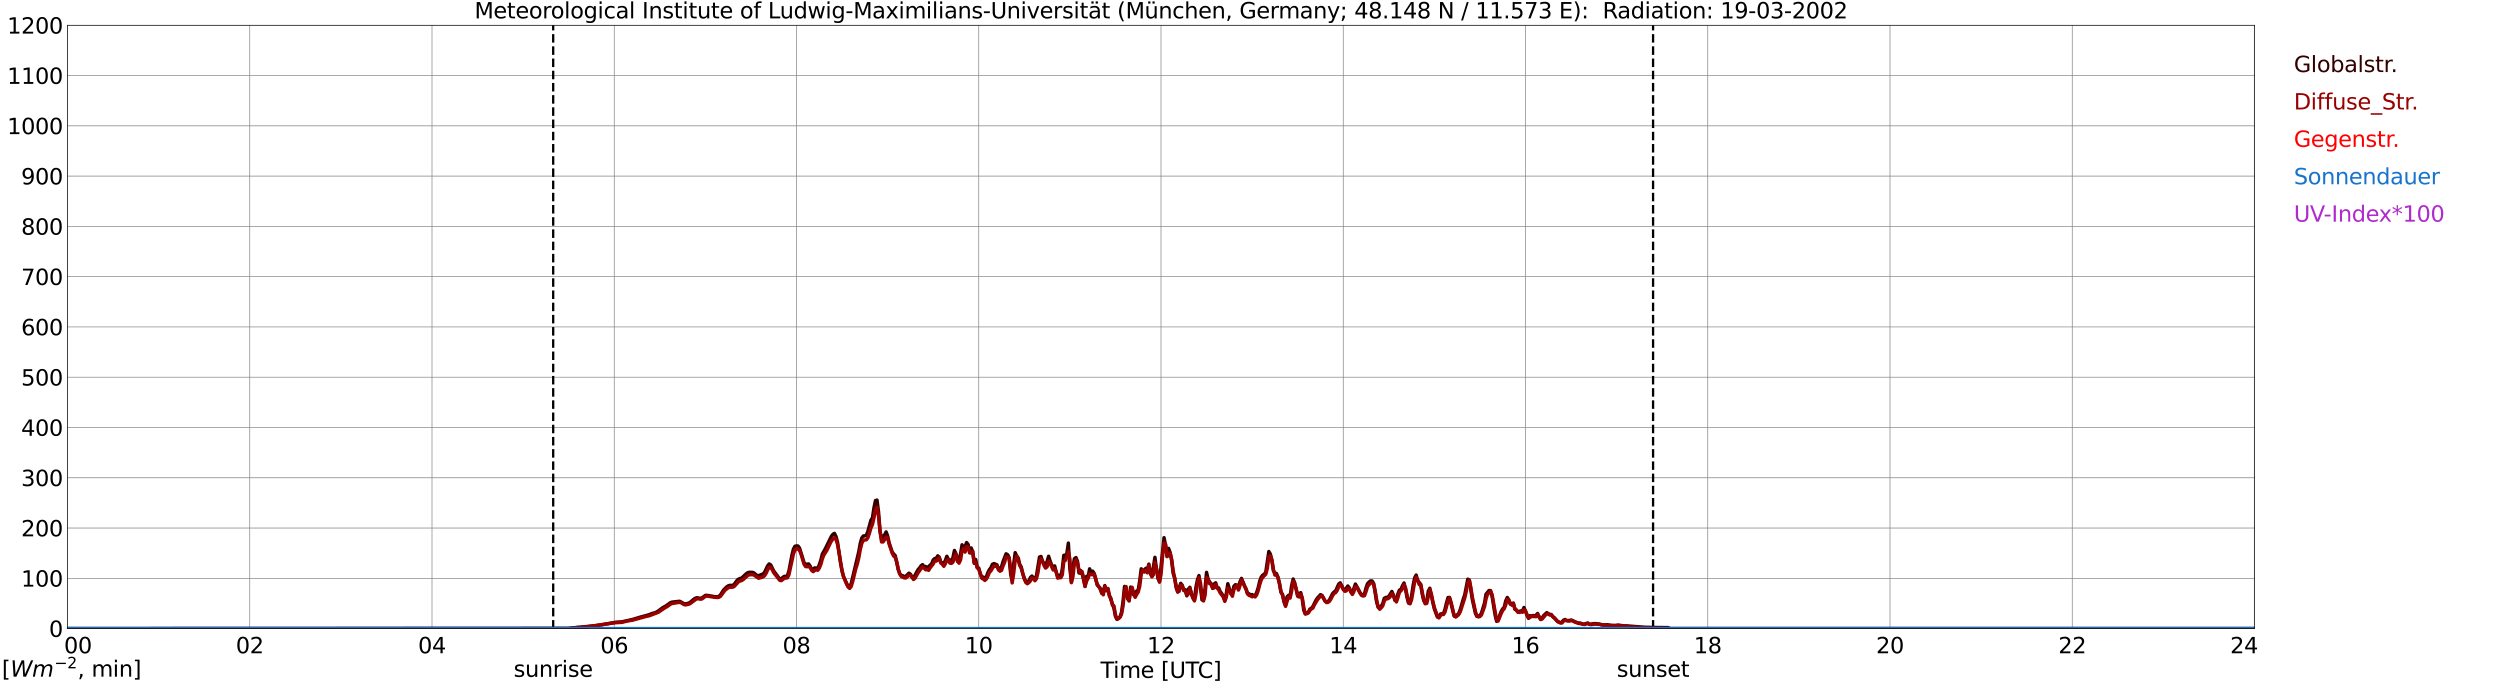 <?xml version="1.0" encoding="utf-8" standalone="no"?>
<!DOCTYPE svg PUBLIC "-//W3C//DTD SVG 1.1//EN"
  "http://www.w3.org/Graphics/SVG/1.1/DTD/svg11.dtd">
<svg xmlns:xlink="http://www.w3.org/1999/xlink" width="1085.4pt" height="296.64pt" viewBox="0 0 1085.4 296.64" xmlns="http://www.w3.org/2000/svg" version="1.1">
 <defs>
  <style type="text/css">*{stroke-linejoin: round; stroke-linecap: butt}</style>
 </defs>
 <g id="figure_1">
  <g id="patch_1">
   <path d="M 0 296.64 
L 1085.4 296.64 
L 1085.4 0 
L 0 0 
z
" style="fill: #ffffff"/>
  </g>
  <g id="axes_1">
   <g id="patch_2">
    <path d="M 29.306 272.909 
L 978.814 272.909 
L 978.814 10.976 
L 29.306 10.976 
z
" style="fill: #ffffff"/>
   </g>
   <g id="patch_3">
    <path d="M 978.814 272.909 
L 978.814 272.909 
L 978.814 10.976 
L 978.814 10.976 
z
" clip-path="url(#pde7b9c0f34)" style="fill: #d3d3d3; opacity: 0.25; stroke: #d3d3d3; stroke-linejoin: miter"/>
   </g>
   <g id="matplotlib.axis_1">
    <g id="xtick_1">
     <g id="line2d_1">
      <path d="M 29.306 272.909 
L 29.306 10.976 
" clip-path="url(#pde7b9c0f34)" style="fill: none; stroke: #808080; stroke-width: 0.3; stroke-linecap: square"/>
     </g>
     <g id="line2d_2"/>
     <g id="text_1">
      <!--    00 -->
      <g transform="translate(18.733 283.627) scale(0.095 -0.095)">
       <defs>
        <path id="DejaVuSans-20" transform="scale(0.016)"/>
        <path id="DejaVuSans-30" d="M 2034 4250 
Q 1547 4250 1301 3770 
Q 1056 3291 1056 2328 
Q 1056 1369 1301 889 
Q 1547 409 2034 409 
Q 2525 409 2770 889 
Q 3016 1369 3016 2328 
Q 3016 3291 2770 3770 
Q 2525 4250 2034 4250 
z
M 2034 4750 
Q 2819 4750 3233 4129 
Q 3647 3509 3647 2328 
Q 3647 1150 3233 529 
Q 2819 -91 2034 -91 
Q 1250 -91 836 529 
Q 422 1150 422 2328 
Q 422 3509 836 4129 
Q 1250 4750 2034 4750 
z
" transform="scale(0.016)"/>
       </defs>
       <use xlink:href="#DejaVuSans-20"/>
       <use xlink:href="#DejaVuSans-20" transform="translate(31.787 0)"/>
       <use xlink:href="#DejaVuSans-20" transform="translate(63.574 0)"/>
       <use xlink:href="#DejaVuSans-30" transform="translate(95.361 0)"/>
       <use xlink:href="#DejaVuSans-30" transform="translate(158.984 0)"/>
      </g>
     </g>
    </g>
    <g id="xtick_2">
     <g id="line2d_3">
      <path d="M 108.431 272.909 
L 108.431 10.976 
" clip-path="url(#pde7b9c0f34)" style="fill: none; stroke: #808080; stroke-width: 0.3; stroke-linecap: square"/>
     </g>
     <g id="line2d_4"/>
     <g id="text_2">
      <!-- 02 -->
      <g transform="translate(102.387 283.627) scale(0.095 -0.095)">
       <defs>
        <path id="DejaVuSans-32" d="M 1228 531 
L 3431 531 
L 3431 0 
L 469 0 
L 469 531 
Q 828 903 1448 1529 
Q 2069 2156 2228 2338 
Q 2531 2678 2651 2914 
Q 2772 3150 2772 3378 
Q 2772 3750 2511 3984 
Q 2250 4219 1831 4219 
Q 1534 4219 1204 4116 
Q 875 4013 500 3803 
L 500 4441 
Q 881 4594 1212 4672 
Q 1544 4750 1819 4750 
Q 2544 4750 2975 4387 
Q 3406 4025 3406 3419 
Q 3406 3131 3298 2873 
Q 3191 2616 2906 2266 
Q 2828 2175 2409 1742 
Q 1991 1309 1228 531 
z
" transform="scale(0.016)"/>
       </defs>
       <use xlink:href="#DejaVuSans-30"/>
       <use xlink:href="#DejaVuSans-32" transform="translate(63.623 0)"/>
      </g>
     </g>
    </g>
    <g id="xtick_3">
     <g id="line2d_5">
      <path d="M 187.557 272.909 
L 187.557 10.976 
" clip-path="url(#pde7b9c0f34)" style="fill: none; stroke: #808080; stroke-width: 0.3; stroke-linecap: square"/>
     </g>
     <g id="line2d_6"/>
     <g id="text_3">
      <!-- 04 -->
      <g transform="translate(181.513 283.627) scale(0.095 -0.095)">
       <defs>
        <path id="DejaVuSans-34" d="M 2419 4116 
L 825 1625 
L 2419 1625 
L 2419 4116 
z
M 2253 4666 
L 3047 4666 
L 3047 1625 
L 3713 1625 
L 3713 1100 
L 3047 1100 
L 3047 0 
L 2419 0 
L 2419 1100 
L 313 1100 
L 313 1709 
L 2253 4666 
z
" transform="scale(0.016)"/>
       </defs>
       <use xlink:href="#DejaVuSans-30"/>
       <use xlink:href="#DejaVuSans-34" transform="translate(63.623 0)"/>
      </g>
     </g>
    </g>
    <g id="xtick_4">
     <g id="line2d_7">
      <path d="M 266.683 272.909 
L 266.683 10.976 
" clip-path="url(#pde7b9c0f34)" style="fill: none; stroke: #808080; stroke-width: 0.3; stroke-linecap: square"/>
     </g>
     <g id="line2d_8"/>
     <g id="text_4">
      <!-- 06 -->
      <g transform="translate(260.638 283.627) scale(0.095 -0.095)">
       <defs>
        <path id="DejaVuSans-36" d="M 2113 2584 
Q 1688 2584 1439 2293 
Q 1191 2003 1191 1497 
Q 1191 994 1439 701 
Q 1688 409 2113 409 
Q 2538 409 2786 701 
Q 3034 994 3034 1497 
Q 3034 2003 2786 2293 
Q 2538 2584 2113 2584 
z
M 3366 4563 
L 3366 3988 
Q 3128 4100 2886 4159 
Q 2644 4219 2406 4219 
Q 1781 4219 1451 3797 
Q 1122 3375 1075 2522 
Q 1259 2794 1537 2939 
Q 1816 3084 2150 3084 
Q 2853 3084 3261 2657 
Q 3669 2231 3669 1497 
Q 3669 778 3244 343 
Q 2819 -91 2113 -91 
Q 1303 -91 875 529 
Q 447 1150 447 2328 
Q 447 3434 972 4092 
Q 1497 4750 2381 4750 
Q 2619 4750 2861 4703 
Q 3103 4656 3366 4563 
z
" transform="scale(0.016)"/>
       </defs>
       <use xlink:href="#DejaVuSans-30"/>
       <use xlink:href="#DejaVuSans-36" transform="translate(63.623 0)"/>
      </g>
     </g>
    </g>
    <g id="xtick_5">
     <g id="line2d_9">
      <path d="M 345.808 272.909 
L 345.808 10.976 
" clip-path="url(#pde7b9c0f34)" style="fill: none; stroke: #808080; stroke-width: 0.3; stroke-linecap: square"/>
     </g>
     <g id="line2d_10"/>
     <g id="text_5">
      <!-- 08 -->
      <g transform="translate(339.764 283.627) scale(0.095 -0.095)">
       <defs>
        <path id="DejaVuSans-38" d="M 2034 2216 
Q 1584 2216 1326 1975 
Q 1069 1734 1069 1313 
Q 1069 891 1326 650 
Q 1584 409 2034 409 
Q 2484 409 2743 651 
Q 3003 894 3003 1313 
Q 3003 1734 2745 1975 
Q 2488 2216 2034 2216 
z
M 1403 2484 
Q 997 2584 770 2862 
Q 544 3141 544 3541 
Q 544 4100 942 4425 
Q 1341 4750 2034 4750 
Q 2731 4750 3128 4425 
Q 3525 4100 3525 3541 
Q 3525 3141 3298 2862 
Q 3072 2584 2669 2484 
Q 3125 2378 3379 2068 
Q 3634 1759 3634 1313 
Q 3634 634 3220 271 
Q 2806 -91 2034 -91 
Q 1263 -91 848 271 
Q 434 634 434 1313 
Q 434 1759 690 2068 
Q 947 2378 1403 2484 
z
M 1172 3481 
Q 1172 3119 1398 2916 
Q 1625 2713 2034 2713 
Q 2441 2713 2670 2916 
Q 2900 3119 2900 3481 
Q 2900 3844 2670 4047 
Q 2441 4250 2034 4250 
Q 1625 4250 1398 4047 
Q 1172 3844 1172 3481 
z
" transform="scale(0.016)"/>
       </defs>
       <use xlink:href="#DejaVuSans-30"/>
       <use xlink:href="#DejaVuSans-38" transform="translate(63.623 0)"/>
      </g>
     </g>
    </g>
    <g id="xtick_6">
     <g id="line2d_11">
      <path d="M 424.934 272.909 
L 424.934 10.976 
" clip-path="url(#pde7b9c0f34)" style="fill: none; stroke: #808080; stroke-width: 0.3; stroke-linecap: square"/>
     </g>
     <g id="line2d_12"/>
     <g id="text_6">
      <!-- 10 -->
      <g transform="translate(418.89 283.627) scale(0.095 -0.095)">
       <defs>
        <path id="DejaVuSans-31" d="M 794 531 
L 1825 531 
L 1825 4091 
L 703 3866 
L 703 4441 
L 1819 4666 
L 2450 4666 
L 2450 531 
L 3481 531 
L 3481 0 
L 794 0 
L 794 531 
z
" transform="scale(0.016)"/>
       </defs>
       <use xlink:href="#DejaVuSans-31"/>
       <use xlink:href="#DejaVuSans-30" transform="translate(63.623 0)"/>
      </g>
     </g>
    </g>
    <g id="xtick_7">
     <g id="line2d_13">
      <path d="M 504.06 272.909 
L 504.06 10.976 
" clip-path="url(#pde7b9c0f34)" style="fill: none; stroke: #808080; stroke-width: 0.3; stroke-linecap: square"/>
     </g>
     <g id="line2d_14"/>
     <g id="text_7">
      <!-- 12 -->
      <g transform="translate(498.015 283.627) scale(0.095 -0.095)">
       <use xlink:href="#DejaVuSans-31"/>
       <use xlink:href="#DejaVuSans-32" transform="translate(63.623 0)"/>
      </g>
     </g>
    </g>
    <g id="xtick_8">
     <g id="line2d_15">
      <path d="M 583.185 272.909 
L 583.185 10.976 
" clip-path="url(#pde7b9c0f34)" style="fill: none; stroke: #808080; stroke-width: 0.3; stroke-linecap: square"/>
     </g>
     <g id="line2d_16"/>
     <g id="text_8">
      <!-- 14 -->
      <g transform="translate(577.141 283.627) scale(0.095 -0.095)">
       <use xlink:href="#DejaVuSans-31"/>
       <use xlink:href="#DejaVuSans-34" transform="translate(63.623 0)"/>
      </g>
     </g>
    </g>
    <g id="xtick_9">
     <g id="line2d_17">
      <path d="M 662.311 272.909 
L 662.311 10.976 
" clip-path="url(#pde7b9c0f34)" style="fill: none; stroke: #808080; stroke-width: 0.3; stroke-linecap: square"/>
     </g>
     <g id="line2d_18"/>
     <g id="text_9">
      <!-- 16 -->
      <g transform="translate(656.267 283.627) scale(0.095 -0.095)">
       <use xlink:href="#DejaVuSans-31"/>
       <use xlink:href="#DejaVuSans-36" transform="translate(63.623 0)"/>
      </g>
     </g>
    </g>
    <g id="xtick_10">
     <g id="line2d_19">
      <path d="M 741.437 272.909 
L 741.437 10.976 
" clip-path="url(#pde7b9c0f34)" style="fill: none; stroke: #808080; stroke-width: 0.3; stroke-linecap: square"/>
     </g>
     <g id="line2d_20"/>
     <g id="text_10">
      <!-- 18 -->
      <g transform="translate(735.392 283.627) scale(0.095 -0.095)">
       <use xlink:href="#DejaVuSans-31"/>
       <use xlink:href="#DejaVuSans-38" transform="translate(63.623 0)"/>
      </g>
     </g>
    </g>
    <g id="xtick_11">
     <g id="line2d_21">
      <path d="M 820.562 272.909 
L 820.562 10.976 
" clip-path="url(#pde7b9c0f34)" style="fill: none; stroke: #808080; stroke-width: 0.3; stroke-linecap: square"/>
     </g>
     <g id="line2d_22"/>
     <g id="text_11">
      <!-- 20 -->
      <g transform="translate(814.518 283.627) scale(0.095 -0.095)">
       <use xlink:href="#DejaVuSans-32"/>
       <use xlink:href="#DejaVuSans-30" transform="translate(63.623 0)"/>
      </g>
     </g>
    </g>
    <g id="xtick_12">
     <g id="line2d_23">
      <path d="M 899.688 272.909 
L 899.688 10.976 
" clip-path="url(#pde7b9c0f34)" style="fill: none; stroke: #808080; stroke-width: 0.3; stroke-linecap: square"/>
     </g>
     <g id="line2d_24"/>
     <g id="text_12">
      <!-- 22 -->
      <g transform="translate(893.644 283.627) scale(0.095 -0.095)">
       <use xlink:href="#DejaVuSans-32"/>
       <use xlink:href="#DejaVuSans-32" transform="translate(63.623 0)"/>
      </g>
     </g>
    </g>
    <g id="xtick_13">
     <g id="line2d_25">
      <path d="M 978.814 272.909 
L 978.814 10.976 
" clip-path="url(#pde7b9c0f34)" style="fill: none; stroke: #808080; stroke-width: 0.3; stroke-linecap: square"/>
     </g>
     <g id="line2d_26"/>
     <g id="text_13">
      <!-- 24    -->
      <g transform="translate(968.241 283.627) scale(0.095 -0.095)">
       <use xlink:href="#DejaVuSans-32"/>
       <use xlink:href="#DejaVuSans-34" transform="translate(63.623 0)"/>
       <use xlink:href="#DejaVuSans-20" transform="translate(127.246 0)"/>
       <use xlink:href="#DejaVuSans-20" transform="translate(159.033 0)"/>
       <use xlink:href="#DejaVuSans-20" transform="translate(190.82 0)"/>
      </g>
     </g>
    </g>
    <g id="text_14">
     <!-- Time [UTC] -->
     <g transform="translate(477.806 294.322) scale(0.095 -0.095)">
      <defs>
       <path id="DejaVuSans-54" d="M -19 4666 
L 3928 4666 
L 3928 4134 
L 2272 4134 
L 2272 0 
L 1638 0 
L 1638 4134 
L -19 4134 
L -19 4666 
z
" transform="scale(0.016)"/>
       <path id="DejaVuSans-69" d="M 603 3500 
L 1178 3500 
L 1178 0 
L 603 0 
L 603 3500 
z
M 603 4863 
L 1178 4863 
L 1178 4134 
L 603 4134 
L 603 4863 
z
" transform="scale(0.016)"/>
       <path id="DejaVuSans-6d" d="M 3328 2828 
Q 3544 3216 3844 3400 
Q 4144 3584 4550 3584 
Q 5097 3584 5394 3201 
Q 5691 2819 5691 2113 
L 5691 0 
L 5113 0 
L 5113 2094 
Q 5113 2597 4934 2840 
Q 4756 3084 4391 3084 
Q 3944 3084 3684 2787 
Q 3425 2491 3425 1978 
L 3425 0 
L 2847 0 
L 2847 2094 
Q 2847 2600 2669 2842 
Q 2491 3084 2119 3084 
Q 1678 3084 1418 2786 
Q 1159 2488 1159 1978 
L 1159 0 
L 581 0 
L 581 3500 
L 1159 3500 
L 1159 2956 
Q 1356 3278 1631 3431 
Q 1906 3584 2284 3584 
Q 2666 3584 2933 3390 
Q 3200 3197 3328 2828 
z
" transform="scale(0.016)"/>
       <path id="DejaVuSans-65" d="M 3597 1894 
L 3597 1613 
L 953 1613 
Q 991 1019 1311 708 
Q 1631 397 2203 397 
Q 2534 397 2845 478 
Q 3156 559 3463 722 
L 3463 178 
Q 3153 47 2828 -22 
Q 2503 -91 2169 -91 
Q 1331 -91 842 396 
Q 353 884 353 1716 
Q 353 2575 817 3079 
Q 1281 3584 2069 3584 
Q 2775 3584 3186 3129 
Q 3597 2675 3597 1894 
z
M 3022 2063 
Q 3016 2534 2758 2815 
Q 2500 3097 2075 3097 
Q 1594 3097 1305 2825 
Q 1016 2553 972 2059 
L 3022 2063 
z
" transform="scale(0.016)"/>
       <path id="DejaVuSans-5b" d="M 550 4863 
L 1875 4863 
L 1875 4416 
L 1125 4416 
L 1125 -397 
L 1875 -397 
L 1875 -844 
L 550 -844 
L 550 4863 
z
" transform="scale(0.016)"/>
       <path id="DejaVuSans-55" d="M 556 4666 
L 1191 4666 
L 1191 1831 
Q 1191 1081 1462 751 
Q 1734 422 2344 422 
Q 2950 422 3222 751 
Q 3494 1081 3494 1831 
L 3494 4666 
L 4128 4666 
L 4128 1753 
Q 4128 841 3676 375 
Q 3225 -91 2344 -91 
Q 1459 -91 1007 375 
Q 556 841 556 1753 
L 556 4666 
z
" transform="scale(0.016)"/>
       <path id="DejaVuSans-43" d="M 4122 4306 
L 4122 3641 
Q 3803 3938 3442 4084 
Q 3081 4231 2675 4231 
Q 1875 4231 1450 3742 
Q 1025 3253 1025 2328 
Q 1025 1406 1450 917 
Q 1875 428 2675 428 
Q 3081 428 3442 575 
Q 3803 722 4122 1019 
L 4122 359 
Q 3791 134 3420 21 
Q 3050 -91 2638 -91 
Q 1578 -91 968 557 
Q 359 1206 359 2328 
Q 359 3453 968 4101 
Q 1578 4750 2638 4750 
Q 3056 4750 3426 4639 
Q 3797 4528 4122 4306 
z
" transform="scale(0.016)"/>
       <path id="DejaVuSans-5d" d="M 1947 4863 
L 1947 -844 
L 622 -844 
L 622 -397 
L 1369 -397 
L 1369 4416 
L 622 4416 
L 622 4863 
L 1947 4863 
z
" transform="scale(0.016)"/>
      </defs>
      <use xlink:href="#DejaVuSans-54"/>
      <use xlink:href="#DejaVuSans-69" transform="translate(57.959 0)"/>
      <use xlink:href="#DejaVuSans-6d" transform="translate(85.742 0)"/>
      <use xlink:href="#DejaVuSans-65" transform="translate(183.154 0)"/>
      <use xlink:href="#DejaVuSans-20" transform="translate(244.678 0)"/>
      <use xlink:href="#DejaVuSans-5b" transform="translate(276.465 0)"/>
      <use xlink:href="#DejaVuSans-55" transform="translate(315.479 0)"/>
      <use xlink:href="#DejaVuSans-54" transform="translate(388.672 0)"/>
      <use xlink:href="#DejaVuSans-43" transform="translate(443.881 0)"/>
      <use xlink:href="#DejaVuSans-5d" transform="translate(513.705 0)"/>
     </g>
    </g>
   </g>
   <g id="matplotlib.axis_2">
    <g id="ytick_1">
     <g id="line2d_27">
      <path d="M 29.306 272.909 
L 978.814 272.909 
" clip-path="url(#pde7b9c0f34)" style="fill: none; stroke: #808080; stroke-width: 0.3; stroke-linecap: square"/>
     </g>
     <g id="line2d_28"/>
     <g id="text_15">
      <!-- 0 -->
      <g transform="translate(21.261 276.518) scale(0.095 -0.095)">
       <use xlink:href="#DejaVuSans-30"/>
      </g>
     </g>
    </g>
    <g id="ytick_2">
     <g id="line2d_29">
      <path d="M 29.306 251.081 
L 978.814 251.081 
" clip-path="url(#pde7b9c0f34)" style="fill: none; stroke: #808080; stroke-width: 0.3; stroke-linecap: square"/>
     </g>
     <g id="line2d_30"/>
     <g id="text_16">
      <!-- 100 -->
      <g transform="translate(9.173 254.69) scale(0.095 -0.095)">
       <use xlink:href="#DejaVuSans-31"/>
       <use xlink:href="#DejaVuSans-30" transform="translate(63.623 0)"/>
       <use xlink:href="#DejaVuSans-30" transform="translate(127.246 0)"/>
      </g>
     </g>
    </g>
    <g id="ytick_3">
     <g id="line2d_31">
      <path d="M 29.306 229.253 
L 978.814 229.253 
" clip-path="url(#pde7b9c0f34)" style="fill: none; stroke: #808080; stroke-width: 0.3; stroke-linecap: square"/>
     </g>
     <g id="line2d_32"/>
     <g id="text_17">
      <!-- 200 -->
      <g transform="translate(9.173 232.863) scale(0.095 -0.095)">
       <use xlink:href="#DejaVuSans-32"/>
       <use xlink:href="#DejaVuSans-30" transform="translate(63.623 0)"/>
       <use xlink:href="#DejaVuSans-30" transform="translate(127.246 0)"/>
      </g>
     </g>
    </g>
    <g id="ytick_4">
     <g id="line2d_33">
      <path d="M 29.306 207.426 
L 978.814 207.426 
" clip-path="url(#pde7b9c0f34)" style="fill: none; stroke: #808080; stroke-width: 0.3; stroke-linecap: square"/>
     </g>
     <g id="line2d_34"/>
     <g id="text_18">
      <!-- 300 -->
      <g transform="translate(9.173 211.035) scale(0.095 -0.095)">
       <defs>
        <path id="DejaVuSans-33" d="M 2597 2516 
Q 3050 2419 3304 2112 
Q 3559 1806 3559 1356 
Q 3559 666 3084 287 
Q 2609 -91 1734 -91 
Q 1441 -91 1130 -33 
Q 819 25 488 141 
L 488 750 
Q 750 597 1062 519 
Q 1375 441 1716 441 
Q 2309 441 2620 675 
Q 2931 909 2931 1356 
Q 2931 1769 2642 2001 
Q 2353 2234 1838 2234 
L 1294 2234 
L 1294 2753 
L 1863 2753 
Q 2328 2753 2575 2939 
Q 2822 3125 2822 3475 
Q 2822 3834 2567 4026 
Q 2313 4219 1838 4219 
Q 1578 4219 1281 4162 
Q 984 4106 628 3988 
L 628 4550 
Q 988 4650 1302 4700 
Q 1616 4750 1894 4750 
Q 2613 4750 3031 4423 
Q 3450 4097 3450 3541 
Q 3450 3153 3228 2886 
Q 3006 2619 2597 2516 
z
" transform="scale(0.016)"/>
       </defs>
       <use xlink:href="#DejaVuSans-33"/>
       <use xlink:href="#DejaVuSans-30" transform="translate(63.623 0)"/>
       <use xlink:href="#DejaVuSans-30" transform="translate(127.246 0)"/>
      </g>
     </g>
    </g>
    <g id="ytick_5">
     <g id="line2d_35">
      <path d="M 29.306 185.598 
L 978.814 185.598 
" clip-path="url(#pde7b9c0f34)" style="fill: none; stroke: #808080; stroke-width: 0.3; stroke-linecap: square"/>
     </g>
     <g id="line2d_36"/>
     <g id="text_19">
      <!-- 400 -->
      <g transform="translate(9.173 189.207) scale(0.095 -0.095)">
       <use xlink:href="#DejaVuSans-34"/>
       <use xlink:href="#DejaVuSans-30" transform="translate(63.623 0)"/>
       <use xlink:href="#DejaVuSans-30" transform="translate(127.246 0)"/>
      </g>
     </g>
    </g>
    <g id="ytick_6">
     <g id="line2d_37">
      <path d="M 29.306 163.77 
L 978.814 163.77 
" clip-path="url(#pde7b9c0f34)" style="fill: none; stroke: #808080; stroke-width: 0.3; stroke-linecap: square"/>
     </g>
     <g id="line2d_38"/>
     <g id="text_20">
      <!-- 500 -->
      <g transform="translate(9.173 167.379) scale(0.095 -0.095)">
       <defs>
        <path id="DejaVuSans-35" d="M 691 4666 
L 3169 4666 
L 3169 4134 
L 1269 4134 
L 1269 2991 
Q 1406 3038 1543 3061 
Q 1681 3084 1819 3084 
Q 2600 3084 3056 2656 
Q 3513 2228 3513 1497 
Q 3513 744 3044 326 
Q 2575 -91 1722 -91 
Q 1428 -91 1123 -41 
Q 819 9 494 109 
L 494 744 
Q 775 591 1075 516 
Q 1375 441 1709 441 
Q 2250 441 2565 725 
Q 2881 1009 2881 1497 
Q 2881 1984 2565 2268 
Q 2250 2553 1709 2553 
Q 1456 2553 1204 2497 
Q 953 2441 691 2322 
L 691 4666 
z
" transform="scale(0.016)"/>
       </defs>
       <use xlink:href="#DejaVuSans-35"/>
       <use xlink:href="#DejaVuSans-30" transform="translate(63.623 0)"/>
       <use xlink:href="#DejaVuSans-30" transform="translate(127.246 0)"/>
      </g>
     </g>
    </g>
    <g id="ytick_7">
     <g id="line2d_39">
      <path d="M 29.306 141.942 
L 978.814 141.942 
" clip-path="url(#pde7b9c0f34)" style="fill: none; stroke: #808080; stroke-width: 0.3; stroke-linecap: square"/>
     </g>
     <g id="line2d_40"/>
     <g id="text_21">
      <!-- 600 -->
      <g transform="translate(9.173 145.551) scale(0.095 -0.095)">
       <use xlink:href="#DejaVuSans-36"/>
       <use xlink:href="#DejaVuSans-30" transform="translate(63.623 0)"/>
       <use xlink:href="#DejaVuSans-30" transform="translate(127.246 0)"/>
      </g>
     </g>
    </g>
    <g id="ytick_8">
     <g id="line2d_41">
      <path d="M 29.306 120.114 
L 978.814 120.114 
" clip-path="url(#pde7b9c0f34)" style="fill: none; stroke: #808080; stroke-width: 0.3; stroke-linecap: square"/>
     </g>
     <g id="line2d_42"/>
     <g id="text_22">
      <!-- 700 -->
      <g transform="translate(9.173 123.724) scale(0.095 -0.095)">
       <defs>
        <path id="DejaVuSans-37" d="M 525 4666 
L 3525 4666 
L 3525 4397 
L 1831 0 
L 1172 0 
L 2766 4134 
L 525 4134 
L 525 4666 
z
" transform="scale(0.016)"/>
       </defs>
       <use xlink:href="#DejaVuSans-37"/>
       <use xlink:href="#DejaVuSans-30" transform="translate(63.623 0)"/>
       <use xlink:href="#DejaVuSans-30" transform="translate(127.246 0)"/>
      </g>
     </g>
    </g>
    <g id="ytick_9">
     <g id="line2d_43">
      <path d="M 29.306 98.287 
L 978.814 98.287 
" clip-path="url(#pde7b9c0f34)" style="fill: none; stroke: #808080; stroke-width: 0.3; stroke-linecap: square"/>
     </g>
     <g id="line2d_44"/>
     <g id="text_23">
      <!-- 800 -->
      <g transform="translate(9.173 101.896) scale(0.095 -0.095)">
       <use xlink:href="#DejaVuSans-38"/>
       <use xlink:href="#DejaVuSans-30" transform="translate(63.623 0)"/>
       <use xlink:href="#DejaVuSans-30" transform="translate(127.246 0)"/>
      </g>
     </g>
    </g>
    <g id="ytick_10">
     <g id="line2d_45">
      <path d="M 29.306 76.459 
L 978.814 76.459 
" clip-path="url(#pde7b9c0f34)" style="fill: none; stroke: #808080; stroke-width: 0.3; stroke-linecap: square"/>
     </g>
     <g id="line2d_46"/>
     <g id="text_24">
      <!-- 900 -->
      <g transform="translate(9.173 80.068) scale(0.095 -0.095)">
       <defs>
        <path id="DejaVuSans-39" d="M 703 97 
L 703 672 
Q 941 559 1184 500 
Q 1428 441 1663 441 
Q 2288 441 2617 861 
Q 2947 1281 2994 2138 
Q 2813 1869 2534 1725 
Q 2256 1581 1919 1581 
Q 1219 1581 811 2004 
Q 403 2428 403 3163 
Q 403 3881 828 4315 
Q 1253 4750 1959 4750 
Q 2769 4750 3195 4129 
Q 3622 3509 3622 2328 
Q 3622 1225 3098 567 
Q 2575 -91 1691 -91 
Q 1453 -91 1209 -44 
Q 966 3 703 97 
z
M 1959 2075 
Q 2384 2075 2632 2365 
Q 2881 2656 2881 3163 
Q 2881 3666 2632 3958 
Q 2384 4250 1959 4250 
Q 1534 4250 1286 3958 
Q 1038 3666 1038 3163 
Q 1038 2656 1286 2365 
Q 1534 2075 1959 2075 
z
" transform="scale(0.016)"/>
       </defs>
       <use xlink:href="#DejaVuSans-39"/>
       <use xlink:href="#DejaVuSans-30" transform="translate(63.623 0)"/>
       <use xlink:href="#DejaVuSans-30" transform="translate(127.246 0)"/>
      </g>
     </g>
    </g>
    <g id="ytick_11">
     <g id="line2d_47">
      <path d="M 29.306 54.631 
L 978.814 54.631 
" clip-path="url(#pde7b9c0f34)" style="fill: none; stroke: #808080; stroke-width: 0.3; stroke-linecap: square"/>
     </g>
     <g id="line2d_48"/>
     <g id="text_25">
      <!-- 1000 -->
      <g transform="translate(3.128 58.24) scale(0.095 -0.095)">
       <use xlink:href="#DejaVuSans-31"/>
       <use xlink:href="#DejaVuSans-30" transform="translate(63.623 0)"/>
       <use xlink:href="#DejaVuSans-30" transform="translate(127.246 0)"/>
       <use xlink:href="#DejaVuSans-30" transform="translate(190.869 0)"/>
      </g>
     </g>
    </g>
    <g id="ytick_12">
     <g id="line2d_49">
      <path d="M 29.306 32.803 
L 978.814 32.803 
" clip-path="url(#pde7b9c0f34)" style="fill: none; stroke: #808080; stroke-width: 0.3; stroke-linecap: square"/>
     </g>
     <g id="line2d_50"/>
     <g id="text_26">
      <!-- 1100 -->
      <g transform="translate(3.128 36.413) scale(0.095 -0.095)">
       <use xlink:href="#DejaVuSans-31"/>
       <use xlink:href="#DejaVuSans-31" transform="translate(63.623 0)"/>
       <use xlink:href="#DejaVuSans-30" transform="translate(127.246 0)"/>
       <use xlink:href="#DejaVuSans-30" transform="translate(190.869 0)"/>
      </g>
     </g>
    </g>
    <g id="ytick_13">
     <g id="line2d_51">
      <path d="M 29.306 10.976 
L 978.814 10.976 
" clip-path="url(#pde7b9c0f34)" style="fill: none; stroke: #808080; stroke-width: 0.3; stroke-linecap: square"/>
     </g>
     <g id="line2d_52"/>
     <g id="text_27">
      <!-- 1200 -->
      <g transform="translate(3.128 14.585) scale(0.095 -0.095)">
       <use xlink:href="#DejaVuSans-31"/>
       <use xlink:href="#DejaVuSans-32" transform="translate(63.623 0)"/>
       <use xlink:href="#DejaVuSans-30" transform="translate(127.246 0)"/>
       <use xlink:href="#DejaVuSans-30" transform="translate(190.869 0)"/>
      </g>
     </g>
    </g>
   </g>
   <g id="line2d_53">
    <path d="M 240.176 272.909 
L 240.176 10.976 
" clip-path="url(#pde7b9c0f34)" style="fill: none; stroke-dasharray: 3.7,1.6; stroke-dashoffset: 0; stroke: #000000"/>
   </g>
   <g id="line2d_54">
    <path d="M 717.699 272.909 
L 717.699 10.976 
" clip-path="url(#pde7b9c0f34)" style="fill: none; stroke-dasharray: 3.7,1.6; stroke-dashoffset: 0; stroke: #000000"/>
   </g>
   <g id="line2d_55">
    <path d="M 29.306 272.909 
L 246.242 272.83 
L 258.77 271.614 
L 261.408 271.222 
L 267.342 270.156 
L 269.98 269.98 
L 274.595 268.949 
L 277.892 267.958 
L 280.53 267.242 
L 281.849 266.869 
L 283.167 266.33 
L 284.486 266.011 
L 285.805 265.273 
L 287.783 263.783 
L 289.102 263.075 
L 291.08 261.661 
L 291.739 261.423 
L 295.036 261.039 
L 295.696 261.36 
L 297.014 262.141 
L 297.674 262.187 
L 298.992 261.857 
L 299.652 261.526 
L 300.971 260.356 
L 301.63 259.878 
L 302.289 259.555 
L 302.949 259.533 
L 303.608 259.751 
L 304.267 259.747 
L 304.927 259.48 
L 306.246 258.494 
L 306.905 258.461 
L 309.543 258.908 
L 310.202 259.07 
L 311.521 259.111 
L 312.18 258.9 
L 312.839 258.212 
L 314.158 256.139 
L 315.477 254.829 
L 316.136 254.381 
L 316.796 254.148 
L 318.114 254.161 
L 318.774 253.65 
L 320.093 251.867 
L 320.752 251.369 
L 322.071 250.906 
L 323.39 249.651 
L 324.049 249.049 
L 324.708 248.612 
L 325.368 248.464 
L 326.686 248.494 
L 327.346 248.752 
L 328.665 249.881 
L 329.324 249.944 
L 331.302 249.173 
L 331.961 248.444 
L 333.28 245.637 
L 333.94 244.843 
L 334.599 245.255 
L 335.918 247.892 
L 338.555 251.419 
L 339.215 251.291 
L 339.874 250.675 
L 340.533 250.217 
L 341.193 250.265 
L 341.852 249.926 
L 342.512 247.901 
L 343.83 241.016 
L 344.49 238.362 
L 345.149 237.166 
L 345.808 237.004 
L 346.468 237.065 
L 347.127 237.934 
L 349.105 244.352 
L 349.765 245.002 
L 351.083 244.849 
L 351.743 245.786 
L 352.402 247.15 
L 353.062 247.104 
L 353.721 246.563 
L 355.04 246.667 
L 355.699 245.22 
L 356.359 243.201 
L 357.018 240.558 
L 358.337 238.205 
L 360.974 232.811 
L 361.634 231.945 
L 362.293 231.584 
L 362.952 232.933 
L 363.612 235.339 
L 364.93 244.478 
L 365.59 247.984 
L 366.249 250.474 
L 368.227 254.637 
L 368.887 254.877 
L 369.546 253.388 
L 372.843 239.552 
L 373.502 235.85 
L 374.162 233.573 
L 374.821 232.696 
L 375.481 232.667 
L 376.14 232.331 
L 376.799 230.724 
L 378.118 225.859 
L 378.777 224.853 
L 379.437 220.511 
L 380.096 217.318 
L 380.756 217.119 
L 381.415 222.157 
L 382.074 230.604 
L 382.734 234.073 
L 384.053 232.228 
L 384.712 230.936 
L 385.371 232.667 
L 386.031 235.679 
L 387.349 239.632 
L 388.009 240.543 
L 388.668 241.204 
L 389.987 247.272 
L 390.646 249.097 
L 391.306 249.793 
L 391.965 249.963 
L 392.624 250.398 
L 393.284 250.105 
L 393.943 249.562 
L 394.603 248.855 
L 395.262 249.282 
L 395.921 250.363 
L 396.581 251.04 
L 398.559 247.318 
L 399.218 246.593 
L 399.878 245.631 
L 400.537 245.148 
L 401.196 246.004 
L 401.856 245.943 
L 402.515 246.576 
L 404.493 244.758 
L 405.153 243.107 
L 405.812 242.496 
L 406.471 242.405 
L 407.131 241.322 
L 407.79 241.926 
L 408.45 243.937 
L 409.109 244.439 
L 409.768 244.659 
L 410.428 243.334 
L 411.087 241.52 
L 411.746 242.854 
L 412.406 243.112 
L 413.065 243.627 
L 413.725 242.132 
L 414.384 238.991 
L 415.043 240.453 
L 415.703 243.598 
L 416.362 242.658 
L 417.022 240.521 
L 417.681 236.535 
L 418.34 237.714 
L 419 237.223 
L 419.659 235.562 
L 420.318 236.378 
L 420.978 240.019 
L 421.637 237.895 
L 422.297 239.408 
L 422.956 244.555 
L 423.615 242.915 
L 424.275 246.338 
L 424.934 246.639 
L 425.593 248.983 
L 426.253 250.717 
L 426.912 250.535 
L 427.572 251.07 
L 428.231 250.476 
L 428.89 248.586 
L 429.55 247.342 
L 430.209 246.488 
L 430.869 245.006 
L 431.528 244.679 
L 432.847 245.236 
L 433.506 247.017 
L 434.165 246.91 
L 434.825 246.067 
L 435.484 243.817 
L 436.803 240.444 
L 437.462 240.818 
L 438.122 242.116 
L 438.781 249.13 
L 439.44 252.07 
L 440.1 244.958 
L 440.759 239.947 
L 441.419 241.475 
L 442.078 242.282 
L 442.737 245.033 
L 443.397 246.198 
L 444.056 249.11 
L 444.716 251.12 
L 445.375 252.563 
L 446.034 252.384 
L 446.694 252.404 
L 447.353 250.732 
L 448.012 250.101 
L 448.672 250.9 
L 449.331 251.312 
L 449.991 249.907 
L 451.309 241.828 
L 451.969 241.603 
L 452.628 243.675 
L 453.287 244.723 
L 453.947 245.535 
L 454.606 243.773 
L 455.266 241.507 
L 455.925 243.596 
L 456.584 245.268 
L 457.244 246.281 
L 457.903 245.72 
L 458.563 248.451 
L 459.222 250.435 
L 459.881 249.778 
L 460.541 250.369 
L 461.2 247.025 
L 461.859 241.093 
L 462.519 241.132 
L 463.178 240.375 
L 463.838 235.78 
L 464.497 246.908 
L 465.156 252.596 
L 465.816 246.194 
L 466.475 242.553 
L 467.134 242.075 
L 467.794 243.664 
L 468.453 248.756 
L 469.113 247.665 
L 469.772 248.717 
L 471.091 254.624 
L 471.75 250.23 
L 472.409 250.476 
L 473.069 246.962 
L 473.728 248.783 
L 474.388 247.973 
L 475.047 248.951 
L 475.706 251.535 
L 476.366 253.661 
L 477.025 254.672 
L 477.685 255.412 
L 478.344 257.599 
L 479.003 256.745 
L 479.663 254.235 
L 480.322 256.245 
L 480.981 255.562 
L 481.641 258.426 
L 483.619 264.036 
L 484.278 267.574 
L 484.938 268.895 
L 485.597 268.441 
L 486.256 267.827 
L 486.916 265.854 
L 487.575 261.148 
L 488.235 254.6 
L 488.894 256.352 
L 489.553 259.915 
L 490.213 260.912 
L 490.872 254.897 
L 491.532 255.864 
L 492.191 258.26 
L 492.85 258.996 
L 493.51 256.601 
L 494.169 256.187 
L 494.828 252.046 
L 495.488 246.96 
L 496.147 247.519 
L 496.807 247.768 
L 497.466 246.742 
L 498.125 247.543 
L 498.785 244.919 
L 499.444 249.04 
L 500.103 250.238 
L 501.422 241.968 
L 502.082 247.019 
L 502.741 251.164 
L 503.4 252.382 
L 505.379 233.44 
L 506.038 236.729 
L 506.697 241.569 
L 507.357 238.098 
L 508.016 239.899 
L 508.675 243.35 
L 509.335 248.914 
L 509.994 250.948 
L 510.654 255.237 
L 511.313 256.883 
L 512.632 253.262 
L 513.291 254.098 
L 513.95 256.398 
L 514.61 256.053 
L 515.269 258.681 
L 515.929 255.824 
L 516.588 254.975 
L 517.247 257.859 
L 517.907 259.622 
L 518.566 260.458 
L 519.226 254.99 
L 519.885 251.725 
L 520.544 249.894 
L 521.863 260.452 
L 522.522 260.227 
L 523.182 255.525 
L 523.841 248.508 
L 524.501 251.548 
L 525.16 252.705 
L 525.819 253.382 
L 526.479 255.466 
L 527.138 253.528 
L 527.797 253.035 
L 528.457 255.22 
L 529.116 255.292 
L 529.776 256.85 
L 530.435 257.717 
L 531.094 258.919 
L 531.754 260.685 
L 532.413 257.712 
L 533.073 253.423 
L 534.391 257.754 
L 535.051 257.553 
L 535.71 254.53 
L 536.369 253.853 
L 537.029 254.1 
L 537.688 255.763 
L 538.348 252.533 
L 539.007 251.118 
L 540.326 254.392 
L 540.985 255.702 
L 541.644 257.765 
L 542.304 257.793 
L 542.963 258.437 
L 543.623 258.136 
L 544.282 258.62 
L 544.941 258.651 
L 545.601 257.188 
L 546.26 255.141 
L 546.919 252.268 
L 547.579 250.557 
L 548.238 249.695 
L 548.898 249.322 
L 549.557 248.353 
L 550.876 239.434 
L 551.535 240.578 
L 552.195 243.243 
L 552.854 247.82 
L 553.513 248.739 
L 554.173 249.005 
L 554.832 250.522 
L 555.491 253.428 
L 556.151 257.178 
L 556.81 258.07 
L 557.47 261.388 
L 558.129 262.866 
L 558.788 259.105 
L 559.448 258.45 
L 560.107 259.007 
L 560.766 254.292 
L 561.426 251.387 
L 562.085 252.993 
L 563.404 258.601 
L 564.723 257.306 
L 565.382 260.081 
L 566.042 264.942 
L 566.701 266.548 
L 567.36 266.092 
L 568.02 265.865 
L 568.679 264.451 
L 569.338 264.101 
L 569.998 263.3 
L 571.317 260.624 
L 571.976 259.664 
L 573.295 258.179 
L 573.954 258.47 
L 575.273 260.956 
L 575.932 261.438 
L 576.592 261.111 
L 577.251 260.367 
L 578.57 257.69 
L 579.229 256.99 
L 579.889 256.527 
L 581.207 253.602 
L 581.867 253.048 
L 583.185 255.682 
L 583.845 256.176 
L 584.504 255.405 
L 585.164 254.421 
L 585.823 255.235 
L 586.482 256.948 
L 587.142 257.383 
L 588.46 253.561 
L 589.779 255.942 
L 590.439 257.232 
L 591.098 258.131 
L 591.757 258.236 
L 592.417 257.756 
L 593.076 255.261 
L 593.736 253.395 
L 594.395 252.712 
L 595.054 252.207 
L 595.714 252.253 
L 596.373 253.275 
L 597.692 261.408 
L 598.351 263.658 
L 599.011 263.924 
L 599.67 263.167 
L 600.329 262.08 
L 600.989 259.795 
L 601.648 259.4 
L 602.307 259.314 
L 602.967 258.926 
L 604.286 256.793 
L 604.945 258.328 
L 605.604 260.653 
L 606.264 260.589 
L 606.923 257.828 
L 607.582 256.193 
L 608.242 255.885 
L 608.901 254.32 
L 609.561 253.113 
L 610.22 255.789 
L 610.879 259.362 
L 611.539 261.855 
L 612.198 261.382 
L 612.858 258.62 
L 613.517 254.183 
L 614.176 250.911 
L 614.836 249.667 
L 615.495 252.111 
L 616.154 252.843 
L 616.814 253.766 
L 617.473 257.924 
L 618.133 260.711 
L 618.792 261.899 
L 619.451 260.838 
L 620.111 256.656 
L 620.77 255.392 
L 622.089 261.646 
L 622.748 264.42 
L 624.067 267.902 
L 624.726 267.856 
L 625.386 266.587 
L 626.705 266.387 
L 627.364 264.496 
L 628.023 261.716 
L 628.683 259.43 
L 629.342 259.393 
L 631.32 267.45 
L 631.98 267.572 
L 633.298 266.369 
L 633.958 264.721 
L 635.276 260.17 
L 635.936 258.227 
L 637.255 251.459 
L 637.914 251.814 
L 639.233 260.297 
L 640.552 266.203 
L 641.211 267.576 
L 642.53 267.306 
L 643.189 266.179 
L 644.508 261.864 
L 645.167 257.963 
L 646.486 256.39 
L 647.145 256.427 
L 647.805 258.893 
L 649.123 267.074 
L 649.783 269.757 
L 650.442 268.814 
L 651.761 265.47 
L 652.42 264.324 
L 653.08 263.643 
L 653.739 260.836 
L 654.399 259.408 
L 655.058 260.426 
L 655.717 262.27 
L 657.036 261.84 
L 657.695 264.516 
L 658.355 264.822 
L 659.014 265.634 
L 660.333 265.225 
L 660.992 265.35 
L 661.652 263.761 
L 662.97 267.133 
L 663.63 268.443 
L 664.289 267.332 
L 664.949 267.469 
L 665.608 267.212 
L 666.267 267.469 
L 666.927 267.022 
L 667.586 266.347 
L 668.246 268.019 
L 668.905 268.847 
L 669.564 268.209 
L 670.224 267.236 
L 671.542 265.994 
L 672.202 266.424 
L 672.861 266.716 
L 673.521 266.808 
L 674.18 267.803 
L 674.839 268.201 
L 676.158 269.748 
L 677.477 270.368 
L 678.136 270.069 
L 678.796 269.264 
L 679.455 268.967 
L 680.114 269.405 
L 681.433 269.392 
L 682.092 269.165 
L 682.752 269.403 
L 683.411 269.798 
L 685.389 270.58 
L 686.049 270.475 
L 687.368 271.084 
L 689.346 270.479 
L 690.005 270.942 
L 690.664 271.043 
L 691.324 270.846 
L 692.643 270.715 
L 693.302 270.855 
L 693.961 270.861 
L 695.939 271.309 
L 697.918 271.235 
L 699.236 271.477 
L 700.555 271.529 
L 701.215 271.562 
L 702.533 271.381 
L 705.171 271.754 
L 705.83 271.697 
L 713.743 272.309 
L 717.699 272.415 
L 722.974 272.474 
L 724.293 272.49 
L 724.952 272.909 
L 978.154 272.909 
L 978.154 272.909 
" clip-path="url(#pde7b9c0f34)" style="fill: none; stroke: #330000; stroke-width: 1.5; stroke-linecap: square"/>
   </g>
   <g id="line2d_56">
    <path d="M 29.306 272.909 
L 247.561 272.845 
L 250.198 272.52 
L 250.858 272.398 
L 252.176 272.461 
L 252.836 272.295 
L 253.495 272.346 
L 265.364 270.595 
L 267.342 270.344 
L 269.98 270.204 
L 271.298 269.87 
L 272.617 269.569 
L 274.595 269.261 
L 280.53 267.622 
L 281.849 267.356 
L 285.805 265.834 
L 288.442 264.04 
L 289.761 263.289 
L 291.08 262.329 
L 291.739 262.032 
L 293.058 261.812 
L 295.036 261.491 
L 295.696 261.711 
L 297.014 262.499 
L 297.674 262.637 
L 298.992 262.335 
L 299.652 262.054 
L 302.289 260.085 
L 302.949 259.941 
L 304.267 260.164 
L 304.927 259.937 
L 306.246 258.93 
L 306.905 258.771 
L 310.202 259.323 
L 311.521 259.411 
L 312.18 259.308 
L 312.839 258.858 
L 314.818 256.197 
L 316.136 255.224 
L 316.796 254.96 
L 318.114 254.938 
L 318.774 254.615 
L 320.752 252.45 
L 322.071 252.015 
L 322.73 251.563 
L 324.708 249.787 
L 325.368 249.544 
L 326.686 249.501 
L 327.346 249.68 
L 329.324 251.05 
L 330.643 250.693 
L 331.302 250.463 
L 331.961 249.939 
L 332.621 248.863 
L 333.28 247.414 
L 333.94 246.316 
L 334.599 246.29 
L 335.258 247.318 
L 335.918 248.639 
L 338.555 251.954 
L 339.215 252.092 
L 340.533 251.07 
L 341.852 250.863 
L 342.512 249.56 
L 344.49 240.412 
L 345.149 238.735 
L 345.808 238.336 
L 346.468 238.401 
L 347.127 238.91 
L 347.787 240.591 
L 349.105 244.989 
L 349.765 245.978 
L 350.424 246.05 
L 351.083 245.938 
L 351.743 246.419 
L 352.402 247.641 
L 353.062 248.171 
L 353.721 247.641 
L 354.38 247.392 
L 355.04 247.586 
L 355.699 246.665 
L 356.359 245.074 
L 357.018 242.664 
L 357.677 240.979 
L 358.996 238.936 
L 360.315 236.14 
L 360.974 234.856 
L 361.634 234.068 
L 362.293 233.457 
L 362.952 234.156 
L 363.612 236.28 
L 364.271 239.776 
L 365.59 247.811 
L 366.249 250.321 
L 367.568 253.591 
L 368.227 254.859 
L 368.887 255.455 
L 369.546 254.646 
L 370.206 252.447 
L 371.524 247.008 
L 372.184 244.904 
L 372.843 242.223 
L 373.502 238.567 
L 374.162 235.887 
L 374.821 234.64 
L 375.481 234.426 
L 376.14 234.359 
L 376.799 233.444 
L 377.459 231.523 
L 378.118 229.201 
L 378.777 227.73 
L 379.437 224.879 
L 380.096 221.271 
L 380.756 220.166 
L 381.415 224.017 
L 382.074 230.615 
L 382.734 235.28 
L 383.393 235.276 
L 384.053 234.315 
L 384.712 233.154 
L 385.371 233.486 
L 386.031 236.238 
L 387.349 240.148 
L 388.009 241.462 
L 388.668 241.922 
L 389.328 243.88 
L 389.987 247.161 
L 390.646 249.215 
L 391.306 250.308 
L 392.624 250.898 
L 393.284 250.922 
L 394.603 249.793 
L 395.262 249.795 
L 395.921 250.57 
L 396.581 251.581 
L 397.24 251.112 
L 398.559 248.717 
L 399.878 246.901 
L 400.537 246.183 
L 401.196 246.659 
L 401.856 247.357 
L 402.515 247.324 
L 403.175 247.613 
L 403.834 246.508 
L 405.153 244.86 
L 405.812 243.468 
L 406.471 243.607 
L 407.131 243.086 
L 407.79 242.26 
L 408.45 244.463 
L 409.109 244.958 
L 409.768 245.858 
L 410.428 244.766 
L 411.087 243.297 
L 411.746 243.007 
L 412.406 244.472 
L 413.065 244.587 
L 413.725 244.087 
L 414.384 241.789 
L 415.043 240.543 
L 415.703 243.627 
L 416.362 244.502 
L 417.022 243.123 
L 417.681 239.165 
L 418.34 238.242 
L 419 239.683 
L 419.659 237.351 
L 420.318 237.554 
L 420.978 239.602 
L 421.637 240.115 
L 422.297 239.397 
L 422.956 244.14 
L 423.615 244.199 
L 424.275 246.536 
L 424.934 247.126 
L 426.253 251.048 
L 426.912 251.374 
L 427.572 251.987 
L 428.231 251.419 
L 428.89 250.182 
L 429.55 248.508 
L 430.209 247.868 
L 430.869 246.722 
L 431.528 245.807 
L 432.187 245.875 
L 432.847 245.779 
L 433.506 247.453 
L 434.165 247.99 
L 434.825 247.61 
L 435.484 245.681 
L 436.144 244.14 
L 436.803 241.833 
L 437.462 241.898 
L 438.122 242.28 
L 438.781 247.237 
L 439.44 253.065 
L 440.1 248.938 
L 440.759 243.238 
L 441.419 241.409 
L 442.078 243.254 
L 442.737 245.543 
L 443.397 246.77 
L 444.716 251.26 
L 445.375 252.908 
L 446.034 253.43 
L 446.694 252.949 
L 447.353 252.194 
L 448.012 250.869 
L 448.672 251.247 
L 449.331 252.118 
L 449.991 251.247 
L 450.65 248.547 
L 451.309 244.116 
L 451.969 242.518 
L 452.628 243.874 
L 453.287 245.522 
L 453.947 246.628 
L 454.606 246.096 
L 455.266 243.62 
L 455.925 244.579 
L 457.244 247.473 
L 457.903 246.886 
L 458.563 248.263 
L 459.222 251.016 
L 459.881 250.782 
L 460.541 250.823 
L 461.2 249.61 
L 461.859 243.738 
L 462.519 243.326 
L 463.178 241.769 
L 463.838 239.545 
L 464.497 242.728 
L 465.156 252.974 
L 465.816 250.385 
L 466.475 244.465 
L 467.134 243.048 
L 467.794 244.371 
L 468.453 247.438 
L 469.113 248.946 
L 469.772 248.13 
L 470.431 250.682 
L 471.091 254.508 
L 471.75 252.277 
L 472.409 251.068 
L 473.069 249.121 
L 473.728 249.442 
L 474.388 249.538 
L 475.047 249.132 
L 475.706 251.083 
L 476.366 254.076 
L 477.025 254.646 
L 477.685 255.807 
L 478.344 257.315 
L 479.003 258.236 
L 479.663 254.595 
L 480.322 256.497 
L 480.981 255.495 
L 481.641 258.732 
L 482.3 259.683 
L 482.96 262.746 
L 483.619 263.019 
L 484.278 266.924 
L 484.938 268.67 
L 485.597 268.576 
L 486.256 268.019 
L 486.916 266.653 
L 487.575 263.058 
L 488.235 256.558 
L 488.894 254.667 
L 489.553 259.249 
L 490.213 260.626 
L 490.872 256.47 
L 491.532 254.997 
L 492.191 257.466 
L 492.85 259.314 
L 493.51 258.016 
L 494.169 257.036 
L 494.828 254.458 
L 495.488 249.217 
L 496.147 247.46 
L 496.807 248.361 
L 497.466 247.589 
L 498.125 248.693 
L 498.785 245.445 
L 499.444 248.532 
L 500.103 250.409 
L 500.763 249.505 
L 501.422 244.12 
L 502.082 246.742 
L 502.741 250.273 
L 503.4 252.764 
L 504.06 249.464 
L 504.719 241.695 
L 505.379 235.845 
L 506.038 236.299 
L 506.697 241.66 
L 507.357 240.621 
L 508.016 240.023 
L 508.675 242.778 
L 509.335 247.772 
L 510.654 254.392 
L 511.313 257.079 
L 511.972 256.678 
L 512.632 254.002 
L 513.291 254.443 
L 513.95 256.141 
L 514.61 256.584 
L 515.269 258.339 
L 515.929 257.904 
L 516.588 255.383 
L 517.907 259.496 
L 518.566 260.886 
L 519.226 257.935 
L 519.885 253.085 
L 520.544 250.804 
L 521.204 253.078 
L 521.863 259.216 
L 522.522 260.908 
L 523.182 258.485 
L 523.841 250.758 
L 524.501 251.236 
L 525.16 253.441 
L 525.819 253.609 
L 526.479 255.259 
L 527.138 255.228 
L 527.797 253.753 
L 528.457 255.213 
L 529.116 256.093 
L 529.776 257.457 
L 531.094 259.157 
L 531.754 261.08 
L 532.413 259.325 
L 533.073 255.292 
L 533.732 255.794 
L 534.391 257.612 
L 535.051 258.858 
L 535.71 255.988 
L 536.369 254.779 
L 537.029 254.037 
L 537.688 256.173 
L 538.348 254.259 
L 539.007 251.721 
L 539.666 252.746 
L 540.326 254.515 
L 540.985 255.796 
L 541.644 257.826 
L 542.304 258.526 
L 542.963 258.721 
L 543.623 259.098 
L 544.282 258.797 
L 544.941 259.149 
L 545.601 258.236 
L 546.26 256.381 
L 546.919 253.781 
L 547.579 251.712 
L 548.238 250.644 
L 549.557 249.291 
L 550.216 246.781 
L 550.876 241.708 
L 551.535 241.333 
L 552.195 243.079 
L 552.854 247.178 
L 553.513 249.669 
L 554.173 249.573 
L 554.832 250.817 
L 555.491 253.222 
L 556.151 256.859 
L 556.81 258.302 
L 558.129 263.254 
L 559.448 258.991 
L 560.107 259.672 
L 560.766 256.636 
L 561.426 252.303 
L 562.085 253.362 
L 562.745 255.778 
L 563.404 258.889 
L 564.063 259.203 
L 564.723 257.961 
L 565.382 259.504 
L 566.042 263.663 
L 566.701 266.426 
L 567.36 266.467 
L 568.02 266.118 
L 568.679 265.053 
L 569.338 264.396 
L 569.998 264.003 
L 570.657 262.578 
L 571.976 260.408 
L 573.295 258.797 
L 573.954 258.666 
L 574.613 259.662 
L 575.273 260.88 
L 575.932 261.606 
L 576.592 261.517 
L 577.251 260.984 
L 577.91 259.917 
L 578.57 258.585 
L 579.229 257.618 
L 579.889 257.289 
L 580.548 256.344 
L 581.207 254.735 
L 581.867 253.737 
L 582.526 254.436 
L 583.185 255.94 
L 583.845 256.704 
L 584.504 256.558 
L 585.164 255.466 
L 585.823 255.523 
L 586.482 256.996 
L 587.142 258.081 
L 587.801 256.883 
L 588.46 254.713 
L 589.12 254.916 
L 590.439 257.463 
L 591.098 258.496 
L 591.757 258.771 
L 592.417 258.607 
L 593.076 256.828 
L 593.736 254.691 
L 594.395 253.818 
L 595.054 253.137 
L 595.714 253.024 
L 596.373 253.604 
L 597.032 256.37 
L 597.692 260.515 
L 598.351 263.523 
L 599.011 264.505 
L 599.67 263.868 
L 600.329 263.027 
L 600.989 260.991 
L 601.648 259.902 
L 602.307 260.022 
L 602.967 259.67 
L 603.626 258.978 
L 604.286 257.677 
L 604.945 258.295 
L 605.604 260.181 
L 606.264 261.338 
L 606.923 259.441 
L 607.582 257.123 
L 608.242 256.466 
L 608.901 255.639 
L 609.561 253.812 
L 610.22 255.217 
L 611.539 261.598 
L 612.198 262.156 
L 612.858 260.271 
L 614.176 252.664 
L 614.836 250.524 
L 615.495 251.716 
L 616.154 253.761 
L 616.814 253.707 
L 618.133 260.38 
L 618.792 262.126 
L 619.451 261.956 
L 620.77 255.962 
L 621.429 257.885 
L 622.089 261.126 
L 622.748 263.807 
L 624.067 267.506 
L 624.726 268.27 
L 625.386 267.282 
L 626.045 266.699 
L 626.705 266.786 
L 627.364 265.723 
L 628.683 260.814 
L 629.342 259.694 
L 630.001 261.556 
L 631.32 267.148 
L 631.98 267.899 
L 632.639 267.439 
L 633.298 266.823 
L 633.958 265.69 
L 635.936 259.583 
L 636.595 256.732 
L 637.255 253.111 
L 637.914 251.871 
L 638.573 255.008 
L 639.233 259.245 
L 640.552 265.45 
L 641.211 267.5 
L 641.87 267.836 
L 642.53 267.677 
L 643.189 266.974 
L 644.508 263.403 
L 645.167 260.068 
L 645.827 257.95 
L 646.486 257.429 
L 647.145 256.737 
L 647.805 258.158 
L 649.783 269.285 
L 650.442 269.619 
L 651.761 266.319 
L 652.42 265.02 
L 653.08 264.278 
L 653.739 262.549 
L 654.399 260.155 
L 655.058 260.513 
L 655.717 262.065 
L 656.377 262.752 
L 657.036 262.054 
L 657.695 264.202 
L 659.014 265.795 
L 659.674 265.906 
L 660.333 265.623 
L 660.992 265.824 
L 661.652 264.743 
L 662.311 265.147 
L 662.97 266.935 
L 663.63 268.24 
L 664.289 268.037 
L 664.949 267.626 
L 666.927 267.712 
L 667.586 266.832 
L 668.246 267.723 
L 668.905 268.98 
L 669.564 268.738 
L 670.883 267.131 
L 671.542 266.629 
L 672.202 266.483 
L 672.861 267.031 
L 673.521 266.987 
L 676.158 269.702 
L 676.817 270.176 
L 677.477 270.412 
L 678.136 270.475 
L 678.796 269.683 
L 679.455 269.371 
L 680.114 269.386 
L 680.774 269.641 
L 681.433 269.624 
L 682.092 269.46 
L 682.752 269.545 
L 684.071 270.222 
L 684.73 270.357 
L 685.389 270.704 
L 686.049 270.724 
L 688.027 271.147 
L 688.686 270.866 
L 689.346 270.787 
L 690.664 271.208 
L 692.643 270.94 
L 694.621 271.117 
L 695.28 271.361 
L 696.599 271.483 
L 698.577 271.499 
L 699.896 271.636 
L 701.874 271.636 
L 702.533 271.551 
L 703.852 271.71 
L 705.171 271.955 
L 706.49 271.948 
L 707.808 272.178 
L 716.38 272.66 
L 717.699 272.682 
L 722.315 272.865 
L 724.293 272.821 
L 725.612 272.909 
L 978.154 272.909 
L 978.154 272.909 
" clip-path="url(#pde7b9c0f34)" style="fill: none; stroke: #990000; stroke-width: 1.5; stroke-linecap: square"/>
   </g>
   <g id="line2d_57">
    <path d="M 0 0 
" clip-path="url(#pde7b9c0f34)" style="fill: none; stroke: #ff0000; stroke-width: 1.5; stroke-linecap: square"/>
   </g>
   <g id="line2d_58">
    <path d="M 29.306 272.909 
L 978.154 272.909 
L 978.154 272.909 
" clip-path="url(#pde7b9c0f34)" style="fill: none; stroke: #1773cc; stroke-width: 1.5; stroke-linecap: square"/>
   </g>
   <g id="line2d_59">
    <path d="M 0 0 
" clip-path="url(#pde7b9c0f34)" style="fill: none; stroke: #b02bcc; stroke-width: 1.5; stroke-linecap: square"/>
   </g>
   <g id="patch_4">
    <path d="M 29.306 272.909 
L 29.306 10.976 
" style="fill: none; stroke: #000000; stroke-width: 0.3; stroke-linejoin: miter; stroke-linecap: square"/>
   </g>
   <g id="patch_5">
    <path d="M 978.814 272.909 
L 978.814 10.976 
" style="fill: none; stroke: #000000; stroke-width: 0.3; stroke-linejoin: miter; stroke-linecap: square"/>
   </g>
   <g id="patch_6">
    <path d="M 29.306 272.909 
L 978.814 272.909 
" style="fill: none; stroke: #000000; stroke-width: 0.3; stroke-linejoin: miter; stroke-linecap: square"/>
   </g>
   <g id="patch_7">
    <path d="M 29.306 10.976 
L 978.814 10.976 
" style="fill: none; stroke: #000000; stroke-width: 0.3; stroke-linejoin: miter; stroke-linecap: square"/>
   </g>
   <g id="text_28">
    <!-- sunrise -->
    <g transform="translate(223.011 293.863) scale(0.095 -0.095)">
     <defs>
      <path id="DejaVuSans-73" d="M 2834 3397 
L 2834 2853 
Q 2591 2978 2328 3040 
Q 2066 3103 1784 3103 
Q 1356 3103 1142 2972 
Q 928 2841 928 2578 
Q 928 2378 1081 2264 
Q 1234 2150 1697 2047 
L 1894 2003 
Q 2506 1872 2764 1633 
Q 3022 1394 3022 966 
Q 3022 478 2636 193 
Q 2250 -91 1575 -91 
Q 1294 -91 989 -36 
Q 684 19 347 128 
L 347 722 
Q 666 556 975 473 
Q 1284 391 1588 391 
Q 1994 391 2212 530 
Q 2431 669 2431 922 
Q 2431 1156 2273 1281 
Q 2116 1406 1581 1522 
L 1381 1569 
Q 847 1681 609 1914 
Q 372 2147 372 2553 
Q 372 3047 722 3315 
Q 1072 3584 1716 3584 
Q 2034 3584 2315 3537 
Q 2597 3491 2834 3397 
z
" transform="scale(0.016)"/>
      <path id="DejaVuSans-75" d="M 544 1381 
L 544 3500 
L 1119 3500 
L 1119 1403 
Q 1119 906 1312 657 
Q 1506 409 1894 409 
Q 2359 409 2629 706 
Q 2900 1003 2900 1516 
L 2900 3500 
L 3475 3500 
L 3475 0 
L 2900 0 
L 2900 538 
Q 2691 219 2414 64 
Q 2138 -91 1772 -91 
Q 1169 -91 856 284 
Q 544 659 544 1381 
z
M 1991 3584 
L 1991 3584 
z
" transform="scale(0.016)"/>
      <path id="DejaVuSans-6e" d="M 3513 2113 
L 3513 0 
L 2938 0 
L 2938 2094 
Q 2938 2591 2744 2837 
Q 2550 3084 2163 3084 
Q 1697 3084 1428 2787 
Q 1159 2491 1159 1978 
L 1159 0 
L 581 0 
L 581 3500 
L 1159 3500 
L 1159 2956 
Q 1366 3272 1645 3428 
Q 1925 3584 2291 3584 
Q 2894 3584 3203 3211 
Q 3513 2838 3513 2113 
z
" transform="scale(0.016)"/>
      <path id="DejaVuSans-72" d="M 2631 2963 
Q 2534 3019 2420 3045 
Q 2306 3072 2169 3072 
Q 1681 3072 1420 2755 
Q 1159 2438 1159 1844 
L 1159 0 
L 581 0 
L 581 3500 
L 1159 3500 
L 1159 2956 
Q 1341 3275 1631 3429 
Q 1922 3584 2338 3584 
Q 2397 3584 2469 3576 
Q 2541 3569 2628 3553 
L 2631 2963 
z
" transform="scale(0.016)"/>
     </defs>
     <use xlink:href="#DejaVuSans-73"/>
     <use xlink:href="#DejaVuSans-75" transform="translate(52.1 0)"/>
     <use xlink:href="#DejaVuSans-6e" transform="translate(115.479 0)"/>
     <use xlink:href="#DejaVuSans-72" transform="translate(178.857 0)"/>
     <use xlink:href="#DejaVuSans-69" transform="translate(219.971 0)"/>
     <use xlink:href="#DejaVuSans-73" transform="translate(247.754 0)"/>
     <use xlink:href="#DejaVuSans-65" transform="translate(299.854 0)"/>
    </g>
   </g>
   <g id="text_29">
    <!-- sunset -->
    <g transform="translate(701.945 293.863) scale(0.095 -0.095)">
     <defs>
      <path id="DejaVuSans-74" d="M 1172 4494 
L 1172 3500 
L 2356 3500 
L 2356 3053 
L 1172 3053 
L 1172 1153 
Q 1172 725 1289 603 
Q 1406 481 1766 481 
L 2356 481 
L 2356 0 
L 1766 0 
Q 1100 0 847 248 
Q 594 497 594 1153 
L 594 3053 
L 172 3053 
L 172 3500 
L 594 3500 
L 594 4494 
L 1172 4494 
z
" transform="scale(0.016)"/>
     </defs>
     <use xlink:href="#DejaVuSans-73"/>
     <use xlink:href="#DejaVuSans-75" transform="translate(52.1 0)"/>
     <use xlink:href="#DejaVuSans-6e" transform="translate(115.479 0)"/>
     <use xlink:href="#DejaVuSans-73" transform="translate(178.857 0)"/>
     <use xlink:href="#DejaVuSans-65" transform="translate(230.957 0)"/>
     <use xlink:href="#DejaVuSans-74" transform="translate(292.48 0)"/>
    </g>
   </g>
   <g id="text_30">
    <!-- [$Wm^{-2}$, min] -->
    <g transform="translate(0.821 293.863) scale(0.095 -0.095)">
     <defs>
      <path id="DejaVuSans-Oblique-57" d="M 616 4666 
L 1228 4666 
L 1453 697 
L 3213 4666 
L 3916 4666 
L 4147 697 
L 5888 4666 
L 6528 4666 
L 4453 0 
L 3659 0 
L 3444 3891 
L 1697 0 
L 903 0 
L 616 4666 
z
" transform="scale(0.016)"/>
      <path id="DejaVuSans-Oblique-6d" d="M 5747 2113 
L 5338 0 
L 4763 0 
L 5166 2094 
Q 5191 2228 5203 2325 
Q 5216 2422 5216 2491 
Q 5216 2772 5059 2928 
Q 4903 3084 4622 3084 
Q 4203 3084 3875 2770 
Q 3547 2456 3450 1953 
L 3066 0 
L 2491 0 
L 2900 2094 
Q 2925 2209 2937 2307 
Q 2950 2406 2950 2484 
Q 2950 2769 2794 2926 
Q 2638 3084 2363 3084 
Q 1938 3084 1609 2770 
Q 1281 2456 1184 1953 
L 800 0 
L 225 0 
L 909 3500 
L 1484 3500 
L 1375 2956 
Q 1609 3263 1923 3423 
Q 2238 3584 2597 3584 
Q 2978 3584 3223 3384 
Q 3469 3184 3519 2828 
Q 3781 3197 4126 3390 
Q 4472 3584 4856 3584 
Q 5306 3584 5551 3325 
Q 5797 3066 5797 2591 
Q 5797 2488 5784 2364 
Q 5772 2241 5747 2113 
z
" transform="scale(0.016)"/>
      <path id="DejaVuSans-2212" d="M 678 2272 
L 4684 2272 
L 4684 1741 
L 678 1741 
L 678 2272 
z
" transform="scale(0.016)"/>
      <path id="DejaVuSans-2c" d="M 750 794 
L 1409 794 
L 1409 256 
L 897 -744 
L 494 -744 
L 750 256 
L 750 794 
z
" transform="scale(0.016)"/>
     </defs>
     <use xlink:href="#DejaVuSans-5b" transform="translate(0 0.766)"/>
     <use xlink:href="#DejaVuSans-Oblique-57" transform="translate(39.014 0.766)"/>
     <use xlink:href="#DejaVuSans-Oblique-6d" transform="translate(137.891 0.766)"/>
     <use xlink:href="#DejaVuSans-2212" transform="translate(239.953 39.047) scale(0.7)"/>
     <use xlink:href="#DejaVuSans-32" transform="translate(298.605 39.047) scale(0.7)"/>
     <use xlink:href="#DejaVuSans-2c" transform="translate(345.875 0.766)"/>
     <use xlink:href="#DejaVuSans-20" transform="translate(377.663 0.766)"/>
     <use xlink:href="#DejaVuSans-6d" transform="translate(409.45 0.766)"/>
     <use xlink:href="#DejaVuSans-69" transform="translate(506.862 0.766)"/>
     <use xlink:href="#DejaVuSans-6e" transform="translate(534.645 0.766)"/>
     <use xlink:href="#DejaVuSans-5d" transform="translate(598.024 0.766)"/>
    </g>
   </g>
   <g id="text_31">
    <!-- Globalstr. -->
    <g style="fill: #330000" transform="translate(995.905 31.291) scale(0.095 -0.095)">
     <defs>
      <path id="DejaVuSans-47" d="M 3809 666 
L 3809 1919 
L 2778 1919 
L 2778 2438 
L 4434 2438 
L 4434 434 
Q 4069 175 3628 42 
Q 3188 -91 2688 -91 
Q 1594 -91 976 548 
Q 359 1188 359 2328 
Q 359 3472 976 4111 
Q 1594 4750 2688 4750 
Q 3144 4750 3555 4637 
Q 3966 4525 4313 4306 
L 4313 3634 
Q 3963 3931 3569 4081 
Q 3175 4231 2741 4231 
Q 1884 4231 1454 3753 
Q 1025 3275 1025 2328 
Q 1025 1384 1454 906 
Q 1884 428 2741 428 
Q 3075 428 3337 486 
Q 3600 544 3809 666 
z
" transform="scale(0.016)"/>
      <path id="DejaVuSans-6c" d="M 603 4863 
L 1178 4863 
L 1178 0 
L 603 0 
L 603 4863 
z
" transform="scale(0.016)"/>
      <path id="DejaVuSans-6f" d="M 1959 3097 
Q 1497 3097 1228 2736 
Q 959 2375 959 1747 
Q 959 1119 1226 758 
Q 1494 397 1959 397 
Q 2419 397 2687 759 
Q 2956 1122 2956 1747 
Q 2956 2369 2687 2733 
Q 2419 3097 1959 3097 
z
M 1959 3584 
Q 2709 3584 3137 3096 
Q 3566 2609 3566 1747 
Q 3566 888 3137 398 
Q 2709 -91 1959 -91 
Q 1206 -91 779 398 
Q 353 888 353 1747 
Q 353 2609 779 3096 
Q 1206 3584 1959 3584 
z
" transform="scale(0.016)"/>
      <path id="DejaVuSans-62" d="M 3116 1747 
Q 3116 2381 2855 2742 
Q 2594 3103 2138 3103 
Q 1681 3103 1420 2742 
Q 1159 2381 1159 1747 
Q 1159 1113 1420 752 
Q 1681 391 2138 391 
Q 2594 391 2855 752 
Q 3116 1113 3116 1747 
z
M 1159 2969 
Q 1341 3281 1617 3432 
Q 1894 3584 2278 3584 
Q 2916 3584 3314 3078 
Q 3713 2572 3713 1747 
Q 3713 922 3314 415 
Q 2916 -91 2278 -91 
Q 1894 -91 1617 61 
Q 1341 213 1159 525 
L 1159 0 
L 581 0 
L 581 4863 
L 1159 4863 
L 1159 2969 
z
" transform="scale(0.016)"/>
      <path id="DejaVuSans-61" d="M 2194 1759 
Q 1497 1759 1228 1600 
Q 959 1441 959 1056 
Q 959 750 1161 570 
Q 1363 391 1709 391 
Q 2188 391 2477 730 
Q 2766 1069 2766 1631 
L 2766 1759 
L 2194 1759 
z
M 3341 1997 
L 3341 0 
L 2766 0 
L 2766 531 
Q 2569 213 2275 61 
Q 1981 -91 1556 -91 
Q 1019 -91 701 211 
Q 384 513 384 1019 
Q 384 1609 779 1909 
Q 1175 2209 1959 2209 
L 2766 2209 
L 2766 2266 
Q 2766 2663 2505 2880 
Q 2244 3097 1772 3097 
Q 1472 3097 1187 3025 
Q 903 2953 641 2809 
L 641 3341 
Q 956 3463 1253 3523 
Q 1550 3584 1831 3584 
Q 2591 3584 2966 3190 
Q 3341 2797 3341 1997 
z
" transform="scale(0.016)"/>
      <path id="DejaVuSans-2e" d="M 684 794 
L 1344 794 
L 1344 0 
L 684 0 
L 684 794 
z
" transform="scale(0.016)"/>
     </defs>
     <use xlink:href="#DejaVuSans-47"/>
     <use xlink:href="#DejaVuSans-6c" transform="translate(77.49 0)"/>
     <use xlink:href="#DejaVuSans-6f" transform="translate(105.273 0)"/>
     <use xlink:href="#DejaVuSans-62" transform="translate(166.455 0)"/>
     <use xlink:href="#DejaVuSans-61" transform="translate(229.932 0)"/>
     <use xlink:href="#DejaVuSans-6c" transform="translate(291.211 0)"/>
     <use xlink:href="#DejaVuSans-73" transform="translate(318.994 0)"/>
     <use xlink:href="#DejaVuSans-74" transform="translate(371.094 0)"/>
     <use xlink:href="#DejaVuSans-72" transform="translate(410.303 0)"/>
     <use xlink:href="#DejaVuSans-2e" transform="translate(442.291 0)"/>
    </g>
   </g>
   <g id="text_32">
    <!-- Diffuse_Str. -->
    <g style="fill: #990000" transform="translate(995.905 47.531) scale(0.095 -0.095)">
     <defs>
      <path id="DejaVuSans-44" d="M 1259 4147 
L 1259 519 
L 2022 519 
Q 2988 519 3436 956 
Q 3884 1394 3884 2338 
Q 3884 3275 3436 3711 
Q 2988 4147 2022 4147 
L 1259 4147 
z
M 628 4666 
L 1925 4666 
Q 3281 4666 3915 4102 
Q 4550 3538 4550 2338 
Q 4550 1131 3912 565 
Q 3275 0 1925 0 
L 628 0 
L 628 4666 
z
" transform="scale(0.016)"/>
      <path id="DejaVuSans-66" d="M 2375 4863 
L 2375 4384 
L 1825 4384 
Q 1516 4384 1395 4259 
Q 1275 4134 1275 3809 
L 1275 3500 
L 2222 3500 
L 2222 3053 
L 1275 3053 
L 1275 0 
L 697 0 
L 697 3053 
L 147 3053 
L 147 3500 
L 697 3500 
L 697 3744 
Q 697 4328 969 4595 
Q 1241 4863 1831 4863 
L 2375 4863 
z
" transform="scale(0.016)"/>
      <path id="DejaVuSans-5f" d="M 3263 -1063 
L 3263 -1509 
L -63 -1509 
L -63 -1063 
L 3263 -1063 
z
" transform="scale(0.016)"/>
      <path id="DejaVuSans-53" d="M 3425 4513 
L 3425 3897 
Q 3066 4069 2747 4153 
Q 2428 4238 2131 4238 
Q 1616 4238 1336 4038 
Q 1056 3838 1056 3469 
Q 1056 3159 1242 3001 
Q 1428 2844 1947 2747 
L 2328 2669 
Q 3034 2534 3370 2195 
Q 3706 1856 3706 1288 
Q 3706 609 3251 259 
Q 2797 -91 1919 -91 
Q 1588 -91 1214 -16 
Q 841 59 441 206 
L 441 856 
Q 825 641 1194 531 
Q 1563 422 1919 422 
Q 2459 422 2753 634 
Q 3047 847 3047 1241 
Q 3047 1584 2836 1778 
Q 2625 1972 2144 2069 
L 1759 2144 
Q 1053 2284 737 2584 
Q 422 2884 422 3419 
Q 422 4038 858 4394 
Q 1294 4750 2059 4750 
Q 2388 4750 2728 4690 
Q 3069 4631 3425 4513 
z
" transform="scale(0.016)"/>
     </defs>
     <use xlink:href="#DejaVuSans-44"/>
     <use xlink:href="#DejaVuSans-69" transform="translate(77.002 0)"/>
     <use xlink:href="#DejaVuSans-66" transform="translate(104.785 0)"/>
     <use xlink:href="#DejaVuSans-66" transform="translate(139.99 0)"/>
     <use xlink:href="#DejaVuSans-75" transform="translate(175.195 0)"/>
     <use xlink:href="#DejaVuSans-73" transform="translate(238.574 0)"/>
     <use xlink:href="#DejaVuSans-65" transform="translate(290.674 0)"/>
     <use xlink:href="#DejaVuSans-5f" transform="translate(352.197 0)"/>
     <use xlink:href="#DejaVuSans-53" transform="translate(402.197 0)"/>
     <use xlink:href="#DejaVuSans-74" transform="translate(465.674 0)"/>
     <use xlink:href="#DejaVuSans-72" transform="translate(504.883 0)"/>
     <use xlink:href="#DejaVuSans-2e" transform="translate(536.871 0)"/>
    </g>
   </g>
   <g id="text_33">
    <!-- Gegenstr. -->
    <g style="fill: #ff0000" transform="translate(995.905 63.771) scale(0.095 -0.095)">
     <defs>
      <path id="DejaVuSans-67" d="M 2906 1791 
Q 2906 2416 2648 2759 
Q 2391 3103 1925 3103 
Q 1463 3103 1205 2759 
Q 947 2416 947 1791 
Q 947 1169 1205 825 
Q 1463 481 1925 481 
Q 2391 481 2648 825 
Q 2906 1169 2906 1791 
z
M 3481 434 
Q 3481 -459 3084 -895 
Q 2688 -1331 1869 -1331 
Q 1566 -1331 1297 -1286 
Q 1028 -1241 775 -1147 
L 775 -588 
Q 1028 -725 1275 -790 
Q 1522 -856 1778 -856 
Q 2344 -856 2625 -561 
Q 2906 -266 2906 331 
L 2906 616 
Q 2728 306 2450 153 
Q 2172 0 1784 0 
Q 1141 0 747 490 
Q 353 981 353 1791 
Q 353 2603 747 3093 
Q 1141 3584 1784 3584 
Q 2172 3584 2450 3431 
Q 2728 3278 2906 2969 
L 2906 3500 
L 3481 3500 
L 3481 434 
z
" transform="scale(0.016)"/>
     </defs>
     <use xlink:href="#DejaVuSans-47"/>
     <use xlink:href="#DejaVuSans-65" transform="translate(77.49 0)"/>
     <use xlink:href="#DejaVuSans-67" transform="translate(139.014 0)"/>
     <use xlink:href="#DejaVuSans-65" transform="translate(202.49 0)"/>
     <use xlink:href="#DejaVuSans-6e" transform="translate(264.014 0)"/>
     <use xlink:href="#DejaVuSans-73" transform="translate(327.393 0)"/>
     <use xlink:href="#DejaVuSans-74" transform="translate(379.492 0)"/>
     <use xlink:href="#DejaVuSans-72" transform="translate(418.701 0)"/>
     <use xlink:href="#DejaVuSans-2e" transform="translate(450.689 0)"/>
    </g>
   </g>
   <g id="text_34">
    <!-- Sonnendauer -->
    <g style="fill: #1773cc" transform="translate(995.905 80.01) scale(0.095 -0.095)">
     <defs>
      <path id="DejaVuSans-64" d="M 2906 2969 
L 2906 4863 
L 3481 4863 
L 3481 0 
L 2906 0 
L 2906 525 
Q 2725 213 2448 61 
Q 2172 -91 1784 -91 
Q 1150 -91 751 415 
Q 353 922 353 1747 
Q 353 2572 751 3078 
Q 1150 3584 1784 3584 
Q 2172 3584 2448 3432 
Q 2725 3281 2906 2969 
z
M 947 1747 
Q 947 1113 1208 752 
Q 1469 391 1925 391 
Q 2381 391 2643 752 
Q 2906 1113 2906 1747 
Q 2906 2381 2643 2742 
Q 2381 3103 1925 3103 
Q 1469 3103 1208 2742 
Q 947 2381 947 1747 
z
" transform="scale(0.016)"/>
     </defs>
     <use xlink:href="#DejaVuSans-53"/>
     <use xlink:href="#DejaVuSans-6f" transform="translate(63.477 0)"/>
     <use xlink:href="#DejaVuSans-6e" transform="translate(124.658 0)"/>
     <use xlink:href="#DejaVuSans-6e" transform="translate(188.037 0)"/>
     <use xlink:href="#DejaVuSans-65" transform="translate(251.416 0)"/>
     <use xlink:href="#DejaVuSans-6e" transform="translate(312.939 0)"/>
     <use xlink:href="#DejaVuSans-64" transform="translate(376.318 0)"/>
     <use xlink:href="#DejaVuSans-61" transform="translate(439.795 0)"/>
     <use xlink:href="#DejaVuSans-75" transform="translate(501.074 0)"/>
     <use xlink:href="#DejaVuSans-65" transform="translate(564.453 0)"/>
     <use xlink:href="#DejaVuSans-72" transform="translate(625.977 0)"/>
    </g>
   </g>
   <g id="text_35">
    <!-- UV-Index*100 -->
    <g style="fill: #b02bcc" transform="translate(995.905 96.25) scale(0.095 -0.095)">
     <defs>
      <path id="DejaVuSans-56" d="M 1831 0 
L 50 4666 
L 709 4666 
L 2188 738 
L 3669 4666 
L 4325 4666 
L 2547 0 
L 1831 0 
z
" transform="scale(0.016)"/>
      <path id="DejaVuSans-2d" d="M 313 2009 
L 1997 2009 
L 1997 1497 
L 313 1497 
L 313 2009 
z
" transform="scale(0.016)"/>
      <path id="DejaVuSans-49" d="M 628 4666 
L 1259 4666 
L 1259 0 
L 628 0 
L 628 4666 
z
" transform="scale(0.016)"/>
      <path id="DejaVuSans-78" d="M 3513 3500 
L 2247 1797 
L 3578 0 
L 2900 0 
L 1881 1375 
L 863 0 
L 184 0 
L 1544 1831 
L 300 3500 
L 978 3500 
L 1906 2253 
L 2834 3500 
L 3513 3500 
z
" transform="scale(0.016)"/>
      <path id="DejaVuSans-2a" d="M 3009 3897 
L 1888 3291 
L 3009 2681 
L 2828 2375 
L 1778 3009 
L 1778 1831 
L 1422 1831 
L 1422 3009 
L 372 2375 
L 191 2681 
L 1313 3291 
L 191 3897 
L 372 4206 
L 1422 3572 
L 1422 4750 
L 1778 4750 
L 1778 3572 
L 2828 4206 
L 3009 3897 
z
" transform="scale(0.016)"/>
     </defs>
     <use xlink:href="#DejaVuSans-55"/>
     <use xlink:href="#DejaVuSans-56" transform="translate(73.193 0)"/>
     <use xlink:href="#DejaVuSans-2d" transform="translate(135.727 0)"/>
     <use xlink:href="#DejaVuSans-49" transform="translate(171.811 0)"/>
     <use xlink:href="#DejaVuSans-6e" transform="translate(201.303 0)"/>
     <use xlink:href="#DejaVuSans-64" transform="translate(264.682 0)"/>
     <use xlink:href="#DejaVuSans-65" transform="translate(328.158 0)"/>
     <use xlink:href="#DejaVuSans-78" transform="translate(387.932 0)"/>
     <use xlink:href="#DejaVuSans-2a" transform="translate(447.111 0)"/>
     <use xlink:href="#DejaVuSans-31" transform="translate(497.111 0)"/>
     <use xlink:href="#DejaVuSans-30" transform="translate(560.734 0)"/>
     <use xlink:href="#DejaVuSans-30" transform="translate(624.357 0)"/>
    </g>
   </g>
   <g id="text_36">
    <!-- Meteorological Institute of Ludwig-Maximilians-Universität (München, Germany; 48.148 N / 11.573 E):  Radiation: 19-03-2002 -->
    <g transform="translate(206.01 7.976) scale(0.095 -0.095)">
     <defs>
      <path id="DejaVuSans-4d" d="M 628 4666 
L 1569 4666 
L 2759 1491 
L 3956 4666 
L 4897 4666 
L 4897 0 
L 4281 0 
L 4281 4097 
L 3078 897 
L 2444 897 
L 1241 4097 
L 1241 0 
L 628 0 
L 628 4666 
z
" transform="scale(0.016)"/>
      <path id="DejaVuSans-63" d="M 3122 3366 
L 3122 2828 
Q 2878 2963 2633 3030 
Q 2388 3097 2138 3097 
Q 1578 3097 1268 2742 
Q 959 2388 959 1747 
Q 959 1106 1268 751 
Q 1578 397 2138 397 
Q 2388 397 2633 464 
Q 2878 531 3122 666 
L 3122 134 
Q 2881 22 2623 -34 
Q 2366 -91 2075 -91 
Q 1284 -91 818 406 
Q 353 903 353 1747 
Q 353 2603 823 3093 
Q 1294 3584 2113 3584 
Q 2378 3584 2631 3529 
Q 2884 3475 3122 3366 
z
" transform="scale(0.016)"/>
      <path id="DejaVuSans-4c" d="M 628 4666 
L 1259 4666 
L 1259 531 
L 3531 531 
L 3531 0 
L 628 0 
L 628 4666 
z
" transform="scale(0.016)"/>
      <path id="DejaVuSans-77" d="M 269 3500 
L 844 3500 
L 1563 769 
L 2278 3500 
L 2956 3500 
L 3675 769 
L 4391 3500 
L 4966 3500 
L 4050 0 
L 3372 0 
L 2619 2869 
L 1863 0 
L 1184 0 
L 269 3500 
z
" transform="scale(0.016)"/>
      <path id="DejaVuSans-76" d="M 191 3500 
L 800 3500 
L 1894 563 
L 2988 3500 
L 3597 3500 
L 2284 0 
L 1503 0 
L 191 3500 
z
" transform="scale(0.016)"/>
      <path id="DejaVuSans-e4" d="M 2194 1759 
Q 1497 1759 1228 1600 
Q 959 1441 959 1056 
Q 959 750 1161 570 
Q 1363 391 1709 391 
Q 2188 391 2477 730 
Q 2766 1069 2766 1631 
L 2766 1759 
L 2194 1759 
z
M 3341 1997 
L 3341 0 
L 2766 0 
L 2766 531 
Q 2569 213 2275 61 
Q 1981 -91 1556 -91 
Q 1019 -91 701 211 
Q 384 513 384 1019 
Q 384 1609 779 1909 
Q 1175 2209 1959 2209 
L 2766 2209 
L 2766 2266 
Q 2766 2663 2505 2880 
Q 2244 3097 1772 3097 
Q 1472 3097 1187 3025 
Q 903 2953 641 2809 
L 641 3341 
Q 956 3463 1253 3523 
Q 1550 3584 1831 3584 
Q 2591 3584 2966 3190 
Q 3341 2797 3341 1997 
z
M 2150 4850 
L 2784 4850 
L 2784 4219 
L 2150 4219 
L 2150 4850 
z
M 928 4850 
L 1562 4850 
L 1562 4219 
L 928 4219 
L 928 4850 
z
" transform="scale(0.016)"/>
      <path id="DejaVuSans-28" d="M 1984 4856 
Q 1566 4138 1362 3434 
Q 1159 2731 1159 2009 
Q 1159 1288 1364 580 
Q 1569 -128 1984 -844 
L 1484 -844 
Q 1016 -109 783 600 
Q 550 1309 550 2009 
Q 550 2706 781 3412 
Q 1013 4119 1484 4856 
L 1984 4856 
z
" transform="scale(0.016)"/>
      <path id="DejaVuSans-fc" d="M 544 1381 
L 544 3500 
L 1119 3500 
L 1119 1403 
Q 1119 906 1312 657 
Q 1506 409 1894 409 
Q 2359 409 2629 706 
Q 2900 1003 2900 1516 
L 2900 3500 
L 3475 3500 
L 3475 0 
L 2900 0 
L 2900 538 
Q 2691 219 2414 64 
Q 2138 -91 1772 -91 
Q 1169 -91 856 284 
Q 544 659 544 1381 
z
M 1991 3584 
L 1991 3584 
z
M 2278 4850 
L 2912 4850 
L 2912 4219 
L 2278 4219 
L 2278 4850 
z
M 1056 4850 
L 1690 4850 
L 1690 4219 
L 1056 4219 
L 1056 4850 
z
" transform="scale(0.016)"/>
      <path id="DejaVuSans-68" d="M 3513 2113 
L 3513 0 
L 2938 0 
L 2938 2094 
Q 2938 2591 2744 2837 
Q 2550 3084 2163 3084 
Q 1697 3084 1428 2787 
Q 1159 2491 1159 1978 
L 1159 0 
L 581 0 
L 581 4863 
L 1159 4863 
L 1159 2956 
Q 1366 3272 1645 3428 
Q 1925 3584 2291 3584 
Q 2894 3584 3203 3211 
Q 3513 2838 3513 2113 
z
" transform="scale(0.016)"/>
      <path id="DejaVuSans-79" d="M 2059 -325 
Q 1816 -950 1584 -1140 
Q 1353 -1331 966 -1331 
L 506 -1331 
L 506 -850 
L 844 -850 
Q 1081 -850 1212 -737 
Q 1344 -625 1503 -206 
L 1606 56 
L 191 3500 
L 800 3500 
L 1894 763 
L 2988 3500 
L 3597 3500 
L 2059 -325 
z
" transform="scale(0.016)"/>
      <path id="DejaVuSans-3b" d="M 750 3309 
L 1409 3309 
L 1409 2516 
L 750 2516 
L 750 3309 
z
M 750 794 
L 1409 794 
L 1409 256 
L 897 -744 
L 494 -744 
L 750 256 
L 750 794 
z
" transform="scale(0.016)"/>
      <path id="DejaVuSans-4e" d="M 628 4666 
L 1478 4666 
L 3547 763 
L 3547 4666 
L 4159 4666 
L 4159 0 
L 3309 0 
L 1241 3903 
L 1241 0 
L 628 0 
L 628 4666 
z
" transform="scale(0.016)"/>
      <path id="DejaVuSans-2f" d="M 1625 4666 
L 2156 4666 
L 531 -594 
L 0 -594 
L 1625 4666 
z
" transform="scale(0.016)"/>
      <path id="DejaVuSans-45" d="M 628 4666 
L 3578 4666 
L 3578 4134 
L 1259 4134 
L 1259 2753 
L 3481 2753 
L 3481 2222 
L 1259 2222 
L 1259 531 
L 3634 531 
L 3634 0 
L 628 0 
L 628 4666 
z
" transform="scale(0.016)"/>
      <path id="DejaVuSans-29" d="M 513 4856 
L 1013 4856 
Q 1481 4119 1714 3412 
Q 1947 2706 1947 2009 
Q 1947 1309 1714 600 
Q 1481 -109 1013 -844 
L 513 -844 
Q 928 -128 1133 580 
Q 1338 1288 1338 2009 
Q 1338 2731 1133 3434 
Q 928 4138 513 4856 
z
" transform="scale(0.016)"/>
      <path id="DejaVuSans-3a" d="M 750 794 
L 1409 794 
L 1409 0 
L 750 0 
L 750 794 
z
M 750 3309 
L 1409 3309 
L 1409 2516 
L 750 2516 
L 750 3309 
z
" transform="scale(0.016)"/>
      <path id="DejaVuSans-52" d="M 2841 2188 
Q 3044 2119 3236 1894 
Q 3428 1669 3622 1275 
L 4263 0 
L 3584 0 
L 2988 1197 
Q 2756 1666 2539 1819 
Q 2322 1972 1947 1972 
L 1259 1972 
L 1259 0 
L 628 0 
L 628 4666 
L 2053 4666 
Q 2853 4666 3247 4331 
Q 3641 3997 3641 3322 
Q 3641 2881 3436 2590 
Q 3231 2300 2841 2188 
z
M 1259 4147 
L 1259 2491 
L 2053 2491 
Q 2509 2491 2742 2702 
Q 2975 2913 2975 3322 
Q 2975 3731 2742 3939 
Q 2509 4147 2053 4147 
L 1259 4147 
z
" transform="scale(0.016)"/>
     </defs>
     <use xlink:href="#DejaVuSans-4d"/>
     <use xlink:href="#DejaVuSans-65" transform="translate(86.279 0)"/>
     <use xlink:href="#DejaVuSans-74" transform="translate(147.803 0)"/>
     <use xlink:href="#DejaVuSans-65" transform="translate(187.012 0)"/>
     <use xlink:href="#DejaVuSans-6f" transform="translate(248.535 0)"/>
     <use xlink:href="#DejaVuSans-72" transform="translate(309.717 0)"/>
     <use xlink:href="#DejaVuSans-6f" transform="translate(348.58 0)"/>
     <use xlink:href="#DejaVuSans-6c" transform="translate(409.762 0)"/>
     <use xlink:href="#DejaVuSans-6f" transform="translate(437.545 0)"/>
     <use xlink:href="#DejaVuSans-67" transform="translate(498.727 0)"/>
     <use xlink:href="#DejaVuSans-69" transform="translate(562.203 0)"/>
     <use xlink:href="#DejaVuSans-63" transform="translate(589.986 0)"/>
     <use xlink:href="#DejaVuSans-61" transform="translate(644.967 0)"/>
     <use xlink:href="#DejaVuSans-6c" transform="translate(706.246 0)"/>
     <use xlink:href="#DejaVuSans-20" transform="translate(734.029 0)"/>
     <use xlink:href="#DejaVuSans-49" transform="translate(765.816 0)"/>
     <use xlink:href="#DejaVuSans-6e" transform="translate(795.309 0)"/>
     <use xlink:href="#DejaVuSans-73" transform="translate(858.688 0)"/>
     <use xlink:href="#DejaVuSans-74" transform="translate(910.787 0)"/>
     <use xlink:href="#DejaVuSans-69" transform="translate(949.996 0)"/>
     <use xlink:href="#DejaVuSans-74" transform="translate(977.779 0)"/>
     <use xlink:href="#DejaVuSans-75" transform="translate(1016.988 0)"/>
     <use xlink:href="#DejaVuSans-74" transform="translate(1080.367 0)"/>
     <use xlink:href="#DejaVuSans-65" transform="translate(1119.576 0)"/>
     <use xlink:href="#DejaVuSans-20" transform="translate(1181.1 0)"/>
     <use xlink:href="#DejaVuSans-6f" transform="translate(1212.887 0)"/>
     <use xlink:href="#DejaVuSans-66" transform="translate(1274.068 0)"/>
     <use xlink:href="#DejaVuSans-20" transform="translate(1309.273 0)"/>
     <use xlink:href="#DejaVuSans-4c" transform="translate(1341.061 0)"/>
     <use xlink:href="#DejaVuSans-75" transform="translate(1395.023 0)"/>
     <use xlink:href="#DejaVuSans-64" transform="translate(1458.402 0)"/>
     <use xlink:href="#DejaVuSans-77" transform="translate(1521.879 0)"/>
     <use xlink:href="#DejaVuSans-69" transform="translate(1603.666 0)"/>
     <use xlink:href="#DejaVuSans-67" transform="translate(1631.449 0)"/>
     <use xlink:href="#DejaVuSans-2d" transform="translate(1694.926 0)"/>
     <use xlink:href="#DejaVuSans-4d" transform="translate(1731.01 0)"/>
     <use xlink:href="#DejaVuSans-61" transform="translate(1817.289 0)"/>
     <use xlink:href="#DejaVuSans-78" transform="translate(1878.568 0)"/>
     <use xlink:href="#DejaVuSans-69" transform="translate(1937.748 0)"/>
     <use xlink:href="#DejaVuSans-6d" transform="translate(1965.531 0)"/>
     <use xlink:href="#DejaVuSans-69" transform="translate(2062.943 0)"/>
     <use xlink:href="#DejaVuSans-6c" transform="translate(2090.727 0)"/>
     <use xlink:href="#DejaVuSans-69" transform="translate(2118.51 0)"/>
     <use xlink:href="#DejaVuSans-61" transform="translate(2146.293 0)"/>
     <use xlink:href="#DejaVuSans-6e" transform="translate(2207.572 0)"/>
     <use xlink:href="#DejaVuSans-73" transform="translate(2270.951 0)"/>
     <use xlink:href="#DejaVuSans-2d" transform="translate(2323.051 0)"/>
     <use xlink:href="#DejaVuSans-55" transform="translate(2359.135 0)"/>
     <use xlink:href="#DejaVuSans-6e" transform="translate(2432.328 0)"/>
     <use xlink:href="#DejaVuSans-69" transform="translate(2495.707 0)"/>
     <use xlink:href="#DejaVuSans-76" transform="translate(2523.49 0)"/>
     <use xlink:href="#DejaVuSans-65" transform="translate(2582.67 0)"/>
     <use xlink:href="#DejaVuSans-72" transform="translate(2644.193 0)"/>
     <use xlink:href="#DejaVuSans-73" transform="translate(2685.307 0)"/>
     <use xlink:href="#DejaVuSans-69" transform="translate(2737.406 0)"/>
     <use xlink:href="#DejaVuSans-74" transform="translate(2765.189 0)"/>
     <use xlink:href="#DejaVuSans-e4" transform="translate(2804.398 0)"/>
     <use xlink:href="#DejaVuSans-74" transform="translate(2865.678 0)"/>
     <use xlink:href="#DejaVuSans-20" transform="translate(2904.887 0)"/>
     <use xlink:href="#DejaVuSans-28" transform="translate(2936.674 0)"/>
     <use xlink:href="#DejaVuSans-4d" transform="translate(2975.688 0)"/>
     <use xlink:href="#DejaVuSans-fc" transform="translate(3061.967 0)"/>
     <use xlink:href="#DejaVuSans-6e" transform="translate(3125.346 0)"/>
     <use xlink:href="#DejaVuSans-63" transform="translate(3188.725 0)"/>
     <use xlink:href="#DejaVuSans-68" transform="translate(3243.705 0)"/>
     <use xlink:href="#DejaVuSans-65" transform="translate(3307.084 0)"/>
     <use xlink:href="#DejaVuSans-6e" transform="translate(3368.607 0)"/>
     <use xlink:href="#DejaVuSans-2c" transform="translate(3431.986 0)"/>
     <use xlink:href="#DejaVuSans-20" transform="translate(3463.773 0)"/>
     <use xlink:href="#DejaVuSans-47" transform="translate(3495.561 0)"/>
     <use xlink:href="#DejaVuSans-65" transform="translate(3573.051 0)"/>
     <use xlink:href="#DejaVuSans-72" transform="translate(3634.574 0)"/>
     <use xlink:href="#DejaVuSans-6d" transform="translate(3673.938 0)"/>
     <use xlink:href="#DejaVuSans-61" transform="translate(3771.35 0)"/>
     <use xlink:href="#DejaVuSans-6e" transform="translate(3832.629 0)"/>
     <use xlink:href="#DejaVuSans-79" transform="translate(3896.008 0)"/>
     <use xlink:href="#DejaVuSans-3b" transform="translate(3955.188 0)"/>
     <use xlink:href="#DejaVuSans-20" transform="translate(3988.879 0)"/>
     <use xlink:href="#DejaVuSans-34" transform="translate(4020.666 0)"/>
     <use xlink:href="#DejaVuSans-38" transform="translate(4084.289 0)"/>
     <use xlink:href="#DejaVuSans-2e" transform="translate(4147.912 0)"/>
     <use xlink:href="#DejaVuSans-31" transform="translate(4179.699 0)"/>
     <use xlink:href="#DejaVuSans-34" transform="translate(4243.322 0)"/>
     <use xlink:href="#DejaVuSans-38" transform="translate(4306.945 0)"/>
     <use xlink:href="#DejaVuSans-20" transform="translate(4370.568 0)"/>
     <use xlink:href="#DejaVuSans-4e" transform="translate(4402.355 0)"/>
     <use xlink:href="#DejaVuSans-20" transform="translate(4477.16 0)"/>
     <use xlink:href="#DejaVuSans-2f" transform="translate(4508.947 0)"/>
     <use xlink:href="#DejaVuSans-20" transform="translate(4542.639 0)"/>
     <use xlink:href="#DejaVuSans-31" transform="translate(4574.426 0)"/>
     <use xlink:href="#DejaVuSans-31" transform="translate(4638.049 0)"/>
     <use xlink:href="#DejaVuSans-2e" transform="translate(4701.672 0)"/>
     <use xlink:href="#DejaVuSans-35" transform="translate(4733.459 0)"/>
     <use xlink:href="#DejaVuSans-37" transform="translate(4797.082 0)"/>
     <use xlink:href="#DejaVuSans-33" transform="translate(4860.705 0)"/>
     <use xlink:href="#DejaVuSans-20" transform="translate(4924.328 0)"/>
     <use xlink:href="#DejaVuSans-45" transform="translate(4956.115 0)"/>
     <use xlink:href="#DejaVuSans-29" transform="translate(5019.299 0)"/>
     <use xlink:href="#DejaVuSans-3a" transform="translate(5058.312 0)"/>
     <use xlink:href="#DejaVuSans-20" transform="translate(5092.004 0)"/>
     <use xlink:href="#DejaVuSans-20" transform="translate(5123.791 0)"/>
     <use xlink:href="#DejaVuSans-52" transform="translate(5155.578 0)"/>
     <use xlink:href="#DejaVuSans-61" transform="translate(5222.811 0)"/>
     <use xlink:href="#DejaVuSans-64" transform="translate(5284.09 0)"/>
     <use xlink:href="#DejaVuSans-69" transform="translate(5347.566 0)"/>
     <use xlink:href="#DejaVuSans-61" transform="translate(5375.35 0)"/>
     <use xlink:href="#DejaVuSans-74" transform="translate(5436.629 0)"/>
     <use xlink:href="#DejaVuSans-69" transform="translate(5475.838 0)"/>
     <use xlink:href="#DejaVuSans-6f" transform="translate(5503.621 0)"/>
     <use xlink:href="#DejaVuSans-6e" transform="translate(5564.803 0)"/>
     <use xlink:href="#DejaVuSans-3a" transform="translate(5628.182 0)"/>
     <use xlink:href="#DejaVuSans-20" transform="translate(5661.873 0)"/>
     <use xlink:href="#DejaVuSans-31" transform="translate(5693.66 0)"/>
     <use xlink:href="#DejaVuSans-39" transform="translate(5757.283 0)"/>
     <use xlink:href="#DejaVuSans-2d" transform="translate(5820.906 0)"/>
     <use xlink:href="#DejaVuSans-30" transform="translate(5856.99 0)"/>
     <use xlink:href="#DejaVuSans-33" transform="translate(5920.613 0)"/>
     <use xlink:href="#DejaVuSans-2d" transform="translate(5984.236 0)"/>
     <use xlink:href="#DejaVuSans-32" transform="translate(6020.32 0)"/>
     <use xlink:href="#DejaVuSans-30" transform="translate(6083.943 0)"/>
     <use xlink:href="#DejaVuSans-30" transform="translate(6147.566 0)"/>
     <use xlink:href="#DejaVuSans-32" transform="translate(6211.189 0)"/>
    </g>
   </g>
  </g>
 </g>
 <defs>
  <clipPath id="pde7b9c0f34">
   <rect x="29.306" y="10.976" width="949.508" height="261.933"/>
  </clipPath>
 </defs>
</svg>
